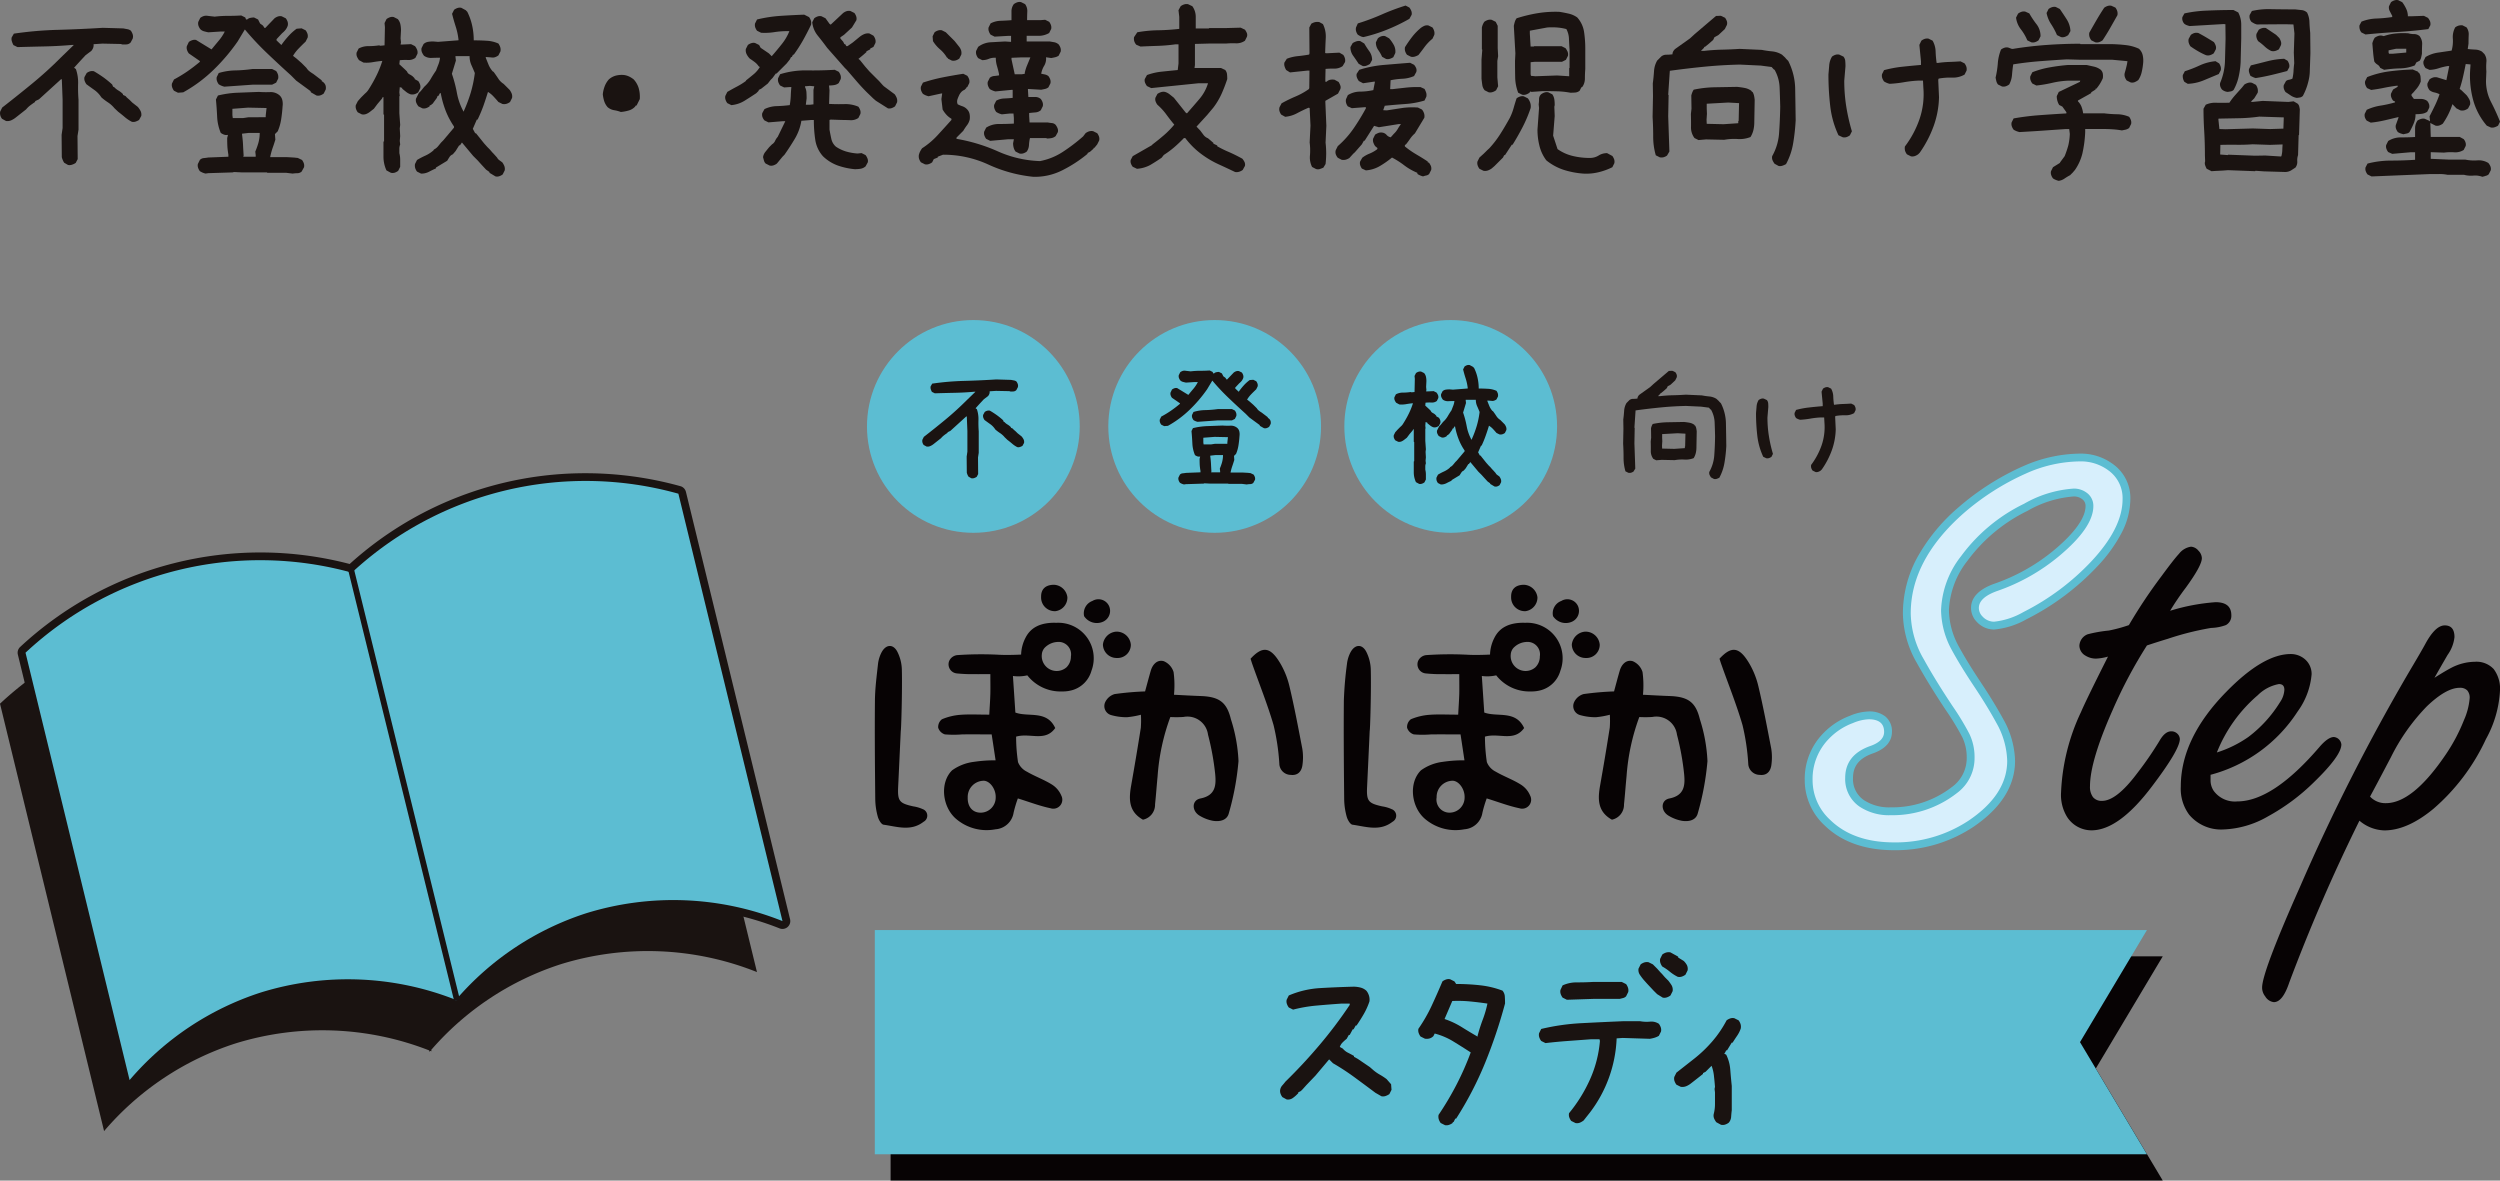<svg xmlns="http://www.w3.org/2000/svg" width="319.289" height="150.777" viewBox="0 0 319.289 150.777">
  <rect x="0" y="0" width="319.289" height="150.777" fill="#808080" stroke="none"/>
  <g id="グループ_2471" data-name="グループ 2471" transform="translate(-533.552 -307.351)">
    <path id="パス_5246" data-name="パス 5246" d="M765.881,416.4H603.408V387.767H765.881l-8.55,14.318Z" transform="translate(43.888 41.726)" fill="#070304"/>
    <path id="パス_5247" data-name="パス 5247" d="M764.642,414.339H602.169V385.7H764.642l-8.55,14.318Z" transform="translate(43.109 40.431)" fill="#5cbdd2"/>
    <circle id="楕円形_223" data-name="楕円形 223" cx="13.585" cy="13.585" r="13.585" transform="translate(644.279 348.228)" fill="#5cbdd2"/>
    <g id="グループ_2399" data-name="グループ 2399" transform="translate(645.278 366.278)">
      <path id="パス_5248" data-name="パス 5248" d="M624.847,371.473a10.726,10.726,0,0,1-1.793.318,7.2,7.2,0,0,1-1.982-.264,1.193,1.193,0,0,1-.8-1.64,1.932,1.932,0,0,1,1.213-1.052,37.426,37.426,0,0,1,3.888-.339l0,0c.261-.943.484-1.811.736-2.667.243-.819.853-1.425,1.651-1.194a2.2,2.2,0,0,1,1.254,1.387,12.8,12.8,0,0,1,.052,2.9l0,0c1.143.057,2.25.122,3.359.161,2.39.078,3.377.76,3.911,2.972a20.194,20.194,0,0,1,.969,5.342,34.562,34.562,0,0,1-1.229,6.637c-.226.941-1.169,1.117-2.014.99a5.063,5.063,0,0,1-1.69-.637c-1.057-.594-1.07-1.995.072-2.219,1.934-.378,2.013-1.7,1.889-3.06a33.505,33.505,0,0,0-.922-5.092,2.65,2.65,0,0,0-3.139-2.258,14.016,14.016,0,0,1-1.666.01l-.008,0a27.165,27.165,0,0,0-1.623,7.531c-.117,1.206-.2,2.411-.327,3.618a1.95,1.95,0,0,1-1.539,1.96h-.008c-1.84-1.026-1.811-2.631-1.506-4.36q.652-3.681,1.236-7.381a12.752,12.752,0,0,0,.01-1.662" transform="translate(-590.855 -339.118)" fill="#070304"/>
      <path id="パス_5249" data-name="パス 5249" d="M631.642,364.862c1.555-1.689,2.568-1.531,3.854.687a10.536,10.536,0,0,1,1.11,2.822c.632,2.636,1.13,5.307,1.643,7.969a6.829,6.829,0,0,1,.029,2.029c-.091.845-.565,1.439-1.508,1.325a1.468,1.468,0,0,1-1.454-1.435,28.266,28.266,0,0,0-.734-4.916c-.757-2.6-1.773-5.124-2.678-7.68-.1-.274-.182-.557-.262-.8" transform="translate(-583.652 -339.657)" fill="#070304"/>
      <path id="パス_5250" data-name="パス 5250" d="M617.04,361.993a1.754,1.754,0,0,0,1.531-1.773,1.81,1.81,0,0,0-1.732-1.6c-1.071.013-1.649.57-1.625,1.553a1.747,1.747,0,0,0,1.827,1.819" transform="translate(-593.974 -342.863)" fill="#070304"/>
      <path id="パス_5251" data-name="パス 5251" d="M608.342,384.281a4.554,4.554,0,0,0-1.257-.376c-1.807-.4-2.021-.682-1.93-2.56.116-2.366.221-4.733.332-7.1h0c.052,0,.205-5.193.137-7.783a5.368,5.368,0,0,0-.581-2.319c-.547-1.023-1.467-.94-2.021.111a4.33,4.33,0,0,0-.446,1.48c-.168,1.547-.376,3.1-.389,4.644-.042,4.225,0,8.451.041,12.678a8.715,8.715,0,0,0,.329,2.183c.108.386.441.967.734,1.008,1.713.239,3.488.884,5.1-.371a.887.887,0,0,0-.049-1.6" transform="translate(-602.169 -339.845)" fill="#070304"/>
      <path id="パス_5252" data-name="パス 5252" d="M622.139,361.6c-1.936-.026-3.193.6-3.862,1.957a4.928,4.928,0,0,0-.541,2.109c-.8.039-1.978.073-2.871.02a44.334,44.334,0,0,0-5.263.046,1.273,1.273,0,0,0-1.065.778,1.167,1.167,0,0,0,1,1.563,18.482,18.482,0,0,0,2.21.091c.632.01,1.26,0,2.052,0l.008.01c0,1.036.018,1.768,0,2.5-.021.783-.078,1.571-.138,2.656l-.008.008c-1.382,0-2.555-.068-3.716.023a7.521,7.521,0,0,0-2.323.567,1.24,1.24,0,0,0-.475,1.086,1.3,1.3,0,0,0,.855.845,13.47,13.47,0,0,0,2.219,0c1.228-.01,2.455,0,3.748,0l.006.007c.186,1.2.326,2.135.5,3.3l0,.006a17.54,17.54,0,0,0-2.77.194,6.019,6.019,0,0,0-2.789,1.086c-1.606,1.6-1.246,4.712.532,6.213a6,6,0,0,0,5.018,1.314,2.51,2.51,0,0,0,2.306-2.1,14.972,14.972,0,0,1,.547-1.842l0,0c1.485.456,2.8.97,4.163,1.252a1.147,1.147,0,0,0,1.389-1.609,3.058,3.058,0,0,0-1.234-1.435c-1.01-.625-2.151-1.029-3.172-1.628a2.294,2.294,0,0,1-1.125-1.216,21.923,21.923,0,0,1-.243-3.255l0,0c1.772-.523,3.706.711,4.992-1.093l0-.011c-1.078-2.314-3.4-1.351-5.087-1.972l0,0c-.091-1.382-.177-2.693-.311-4.662l.008-.007a5.155,5.155,0,0,0,1.83-.083h0a5.393,5.393,0,0,0,4.448,2.058,4.472,4.472,0,0,0,1.4-.2,3.57,3.57,0,0,0,2.345-2.452,4.533,4.533,0,0,0-4.592-6.109m-9.6,24.242c-1.024-.02-1.651-.785-1.614-1.957a2.066,2.066,0,0,1,2.073-2.12c.791.044,1.534,1.089,1.5,2.12a1.929,1.929,0,0,1-1.964,1.957m11.009-18.567a1.908,1.908,0,0,1-3.154-1.64,1.414,1.414,0,0,1,.5-.983,2.445,2.445,0,0,1,1.614-.616c.05,0,.1,0,.147,0a1.592,1.592,0,0,1,1.456,1.851,1.916,1.916,0,0,1-.563,1.386" transform="translate(-599.049 -340.993)" fill="#070304"/>
      <path id="パス_5253" data-name="パス 5253" d="M621.763,362.3a1.841,1.841,0,0,0-1.7,1.648,1.748,1.748,0,0,0,1.785,1.716,1.692,1.692,0,0,0,1.781-1.695,1.821,1.821,0,0,0-1.863-1.669" transform="translate(-590.928 -340.556)" fill="#070304"/>
      <path id="パス_5254" data-name="パス 5254" d="M621.772,360.556a1.49,1.49,0,0,0-2.1-.593,1.684,1.684,0,0,0-1.058,1.946,1.946,1.946,0,0,0,2.428.7,1.515,1.515,0,0,0,.731-2.053" transform="translate(-591.881 -342.139)" fill="#070304"/>
      <path id="パス_5255" data-name="パス 5255" d="M661.626,371.473a10.739,10.739,0,0,1-1.791.318,7.189,7.189,0,0,1-1.982-.264,1.189,1.189,0,0,1-.8-1.64,1.914,1.914,0,0,1,1.21-1.052,37.5,37.5,0,0,1,3.89-.339l.007,0c.259-.943.48-1.811.733-2.667.244-.819.852-1.425,1.651-1.194a2.188,2.188,0,0,1,1.254,1.387,12.761,12.761,0,0,1,.055,2.9l0,0c1.14.057,2.245.122,3.356.161,2.392.078,3.38.76,3.913,2.972a20.333,20.333,0,0,1,.969,5.342,34.817,34.817,0,0,1-1.229,6.637c-.226.941-1.167,1.117-2.016.99a5.1,5.1,0,0,1-1.69-.637c-1.057-.594-1.066-1.995.073-2.219,1.931-.378,2.014-1.7,1.887-3.06a33.3,33.3,0,0,0-.92-5.092,2.65,2.65,0,0,0-3.139-2.258,14.012,14.012,0,0,1-1.666.01l-.006,0a27.227,27.227,0,0,0-1.625,7.531c-.119,1.206-.2,2.411-.329,3.618a1.948,1.948,0,0,1-1.537,1.96h-.007c-1.843-1.026-1.814-2.631-1.509-4.36q.655-3.681,1.234-7.381a12.393,12.393,0,0,0,.011-1.662" transform="translate(-567.747 -339.118)" fill="#070304"/>
      <path id="パス_5256" data-name="パス 5256" d="M668.423,364.862c1.557-1.69,2.568-1.531,3.856.69a10.526,10.526,0,0,1,1.11,2.823c.63,2.635,1.128,5.3,1.644,7.964a7,7,0,0,1,.025,2.029c-.091.845-.563,1.439-1.5,1.325a1.474,1.474,0,0,1-1.461-1.435,28.4,28.4,0,0,0-.731-4.916c-.755-2.6-1.775-5.124-2.677-7.68-.1-.274-.186-.557-.264-.8" transform="translate(-560.544 -339.657)" fill="#070304"/>
      <path id="パス_5257" data-name="パス 5257" d="M645.12,384.281a4.5,4.5,0,0,0-1.254-.376c-1.807-.4-2.024-.682-1.929-2.56q.171-3.549.331-7.1h0c.054,0,.208-5.193.138-7.783a5.368,5.368,0,0,0-.583-2.319c-.545-1.023-1.467-.94-2.021.111a4.253,4.253,0,0,0-.441,1.48,46.456,46.456,0,0,0-.394,4.644c-.039,4.225,0,8.451.042,12.678a8.719,8.719,0,0,0,.327,2.183c.109.386.441.967.736,1.008,1.713.239,3.489.884,5.1-.371a.886.886,0,0,0-.052-1.6" transform="translate(-579.061 -339.845)" fill="#070304"/>
      <path id="パス_5258" data-name="パス 5258" d="M658.922,361.6c-1.939-.026-3.2.6-3.864,1.957a4.958,4.958,0,0,0-.542,2.109c-.8.039-1.978.073-2.869.02a44.252,44.252,0,0,0-5.258.046,1.279,1.279,0,0,0-1.07.777,1.167,1.167,0,0,0,1,1.565,18.455,18.455,0,0,0,2.211.091c.627.01,1.255,0,2.048,0l.01.01c0,1.036.015,1.768,0,2.5-.023.783-.08,1.571-.138,2.656l-.01.008c-1.384,0-2.555-.068-3.717.023a7.522,7.522,0,0,0-2.323.567,1.244,1.244,0,0,0-.475,1.086,1.3,1.3,0,0,0,.855.845,13.469,13.469,0,0,0,2.219,0c1.228-.01,2.457,0,3.75,0l0,0c.187,1.207.326,2.138.5,3.305l0,.006a17.506,17.506,0,0,0-2.768.194,6.012,6.012,0,0,0-2.789,1.086c-1.607,1.6-1.246,4.712.532,6.213a6,6,0,0,0,5.018,1.314,2.505,2.505,0,0,0,2.3-2.1,15,15,0,0,1,.549-1.842l0,0c1.486.456,2.8.97,4.162,1.252a1.147,1.147,0,0,0,1.389-1.609,3.043,3.043,0,0,0-1.236-1.435c-1.006-.625-2.146-1.029-3.17-1.628a2.314,2.314,0,0,1-1.125-1.216,22.348,22.348,0,0,1-.244-3.255l0,0c1.776-.523,3.709.711,5-1.093l0-.011c-1.08-2.314-3.4-1.351-5.087-1.972l0,0c-.093-1.382-.179-2.693-.311-4.662l.008-.007a5.143,5.143,0,0,0,1.828-.083,5.4,5.4,0,0,0,4.45,2.058,4.467,4.467,0,0,0,1.4-.2,3.577,3.577,0,0,0,2.348-2.452,4.536,4.536,0,0,0-4.592-6.109m-9.6,24.242a1.669,1.669,0,0,1-1.615-1.957,2.065,2.065,0,0,1,2.073-2.12c.788.044,1.532,1.089,1.5,2.12a1.929,1.929,0,0,1-1.96,1.957m11.005-18.567a1.906,1.906,0,0,1-3.151-1.64,1.392,1.392,0,0,1,.5-.983,2.441,2.441,0,0,1,1.612-.616c.049,0,.1,0,.148,0a1.589,1.589,0,0,1,1.454,1.851,1.91,1.91,0,0,1-.563,1.386" transform="translate(-575.942 -340.993)" fill="#070304"/>
      <path id="パス_5259" data-name="パス 5259" d="M658.546,362.3a1.842,1.842,0,0,0-1.706,1.648,1.749,1.749,0,0,0,1.788,1.716,1.688,1.688,0,0,0,1.778-1.695,1.816,1.816,0,0,0-1.859-1.669" transform="translate(-567.821 -340.556)" fill="#070304"/>
      <path id="パス_5260" data-name="パス 5260" d="M653.91,361.993a1.762,1.762,0,0,0,1.532-1.773,1.818,1.818,0,0,0-1.739-1.6c-1.068.013-1.646.57-1.623,1.553a1.752,1.752,0,0,0,1.83,1.819" transform="translate(-570.812 -342.863)" fill="#070304"/>
      <path id="パス_5261" data-name="パス 5261" d="M658.551,360.556a1.489,1.489,0,0,0-2.1-.593,1.679,1.679,0,0,0-1.055,1.946,1.943,1.943,0,0,0,2.426.7,1.515,1.515,0,0,0,.729-2.053" transform="translate(-568.773 -342.139)" fill="#070304"/>
      <g id="グループ_2398" data-name="グループ 2398" transform="translate(119.766)">
        <g id="グループ_2397" data-name="グループ 2397">
          <path id="パス_5262" data-name="パス 5262" d="M686.142,398.6c-3.74,0-6.73-1.068-8.887-3.173a7.879,7.879,0,0,1-2.532-5.76,8.326,8.326,0,0,1,2.406-6.038,9.194,9.194,0,0,1,3.39-2.207,6.6,6.6,0,0,1,2.37-.542,3.264,3.264,0,0,1,2.112.627,2.432,2.432,0,0,1,.862,1.982c0,.876-.434,2.067-2.5,2.77-1.688.612-2.474,1.6-2.474,3.114a3.24,3.24,0,0,0,1.405,2.841,5.874,5.874,0,0,0,3.406.912,12.441,12.441,0,0,0,7.829-2.6,4.551,4.551,0,0,0,1.882-3.745,5.881,5.881,0,0,0-.555-2.593,32.464,32.464,0,0,0-2.053-3.393c-1.477-2.216-2.733-4.256-3.735-6.067a13.007,13.007,0,0,1-1.808-6.373,15.042,15.042,0,0,1,1.806-7.084,23.3,23.3,0,0,1,5.295-6.461l.006-.005a33.152,33.152,0,0,1,8.142-5.2l.008,0a18.237,18.237,0,0,1,7.31-1.655,6.89,6.89,0,0,1,4.254,1.332,5.32,5.32,0,0,1,2.23,4.492,9.517,9.517,0,0,1-1.093,4.25,18.963,18.963,0,0,1-3.124,4.329,32.236,32.236,0,0,1-8.979,6.717l-.005,0a10.288,10.288,0,0,1-4.213,1.348,3.024,3.024,0,0,1-2.224-1.006l-.009-.009a2.536,2.536,0,0,1-.7-1.738c0-1.369,1.036-2.424,3.081-3.136a24.315,24.315,0,0,0,7.514-4.247c2.637-2.2,4.029-4.144,4.029-5.631a1.05,1.05,0,0,0-.474-.915,1.709,1.709,0,0,0-1.048-.314,13.863,13.863,0,0,0-5.87,1.827,20.843,20.843,0,0,0-7.684,6.381,10.943,10.943,0,0,0-2.372,6.327,9.935,9.935,0,0,0,1.234,4.575c.73,1.342,1.685,2.9,2.838,4.632,1.132,1.7,2.107,3.3,2.9,4.755l.005.009a11.342,11.342,0,0,1,1.469,5.256c0,3.216-1.809,6.066-5.376,8.471l-.008.005A17.914,17.914,0,0,1,686.142,398.6Zm-3.253-15.719a4.693,4.693,0,0,0-1.644.406l-.017.006a7.214,7.214,0,0,0-2.668,1.734,6.31,6.31,0,0,0-1.837,4.64A5.87,5.87,0,0,0,678.655,394a8.549,8.549,0,0,0,3.159,1.936,13.044,13.044,0,0,0,4.329.665,15.949,15.949,0,0,0,8.949-2.61,11.934,11.934,0,0,0,3.417-3.284,6.333,6.333,0,0,0,1.074-3.525,9.386,9.386,0,0,0-1.235-4.317c-.761-1.4-1.7-2.948-2.8-4.6-1.189-1.785-2.176-3.4-2.935-4.794l-.008-.015a11.909,11.909,0,0,1-1.465-5.507,12.87,12.87,0,0,1,2.747-7.494,22.81,22.81,0,0,1,8.4-7,15.5,15.5,0,0,1,6.776-2.044,3.686,3.686,0,0,1,2.238.706l.006,0a3.049,3.049,0,0,1,1.278,2.518c0,2.16-1.552,4.5-4.746,7.166a26.3,26.3,0,0,1-8.129,4.6l-.006,0c-1.091.38-1.742.847-1.742,1.249a.524.524,0,0,0,.17.377,1.01,1.01,0,0,0,.767.376,8.393,8.393,0,0,0,3.316-1.135,30.236,30.236,0,0,0,8.42-6.3c2.44-2.621,3.679-5.049,3.679-7.214a3.371,3.371,0,0,0-1.424-2.888l-.008-.006a4.874,4.874,0,0,0-3.052-.931,16.256,16.256,0,0,0-6.5,1.485,31.152,31.152,0,0,0-7.645,4.884,21.317,21.317,0,0,0-4.846,5.892,13.064,13.064,0,0,0-1.574,6.149,11.042,11.042,0,0,0,1.554,5.4l0,.006c.976,1.764,2.2,3.757,3.648,5.925a33.8,33.8,0,0,1,2.183,3.617l0,.008a7.858,7.858,0,0,1,.759,3.473,6.521,6.521,0,0,1-2.645,5.316l-.006,0a14.4,14.4,0,0,1-9.06,3.026,7.81,7.81,0,0,1-4.556-1.275l-.013-.009a5.225,5.225,0,0,1-2.242-4.468c0-1.653.66-3.863,3.8-5l.019-.007c.524-.178,1.15-.475,1.15-.88,0-.33-.094-.406-.125-.432A1.373,1.373,0,0,0,682.889,382.879Z" transform="translate(-675.723 -348.943)" fill="#5cbdd2"/>
          <path id="パス_5263" data-name="パス 5263" d="M682.889,381.879q1.974,0,1.973,1.609,0,1.207-1.828,1.827-3.143,1.136-3.143,4.058a4.254,4.254,0,0,0,1.827,3.657,6.8,6.8,0,0,0,3.984,1.1,13.359,13.359,0,0,0,8.446-2.815,5.543,5.543,0,0,0,2.265-4.531,6.833,6.833,0,0,0-.658-3.035,33.19,33.19,0,0,0-2.12-3.509q-2.193-3.29-3.691-6a11.97,11.97,0,0,1-1.682-5.886q0-6.836,6.762-12.795a32.008,32.008,0,0,1,7.9-5.044,17.172,17.172,0,0,1,6.909-1.571,5.886,5.886,0,0,1,3.655,1.133,4.35,4.35,0,0,1,1.829,3.691q0,3.656-3.949,7.9a31.091,31.091,0,0,1-8.7,6.507,9.539,9.539,0,0,1-3.766,1.242,2.014,2.014,0,0,1-1.5-.694,1.527,1.527,0,0,1-.44-1.06q0-1.353,2.413-2.193a25.2,25.2,0,0,0,7.824-4.424q4.386-3.656,4.386-6.4a2.05,2.05,0,0,0-.878-1.718,2.692,2.692,0,0,0-1.645-.511,14.718,14.718,0,0,0-6.324,1.936,21.727,21.727,0,0,0-8.044,6.69,11.848,11.848,0,0,0-2.558,6.909A10.876,10.876,0,0,0,693.489,373q1.133,2.086,2.889,4.717,1.68,2.521,2.851,4.678a10.321,10.321,0,0,1,1.353,4.789q0,4.316-4.935,7.641a16.857,16.857,0,0,1-9.5,2.778q-5.229,0-8.189-2.889a6.88,6.88,0,0,1-2.231-5.044,7.325,7.325,0,0,1,2.12-5.337,8.168,8.168,0,0,1,3.035-1.973A5.714,5.714,0,0,1,682.889,381.879Z" transform="translate(-675.723 -348.943)" fill="#d7effc"/>
        </g>
        <path id="パス_5264" data-name="パス 5264" d="M706.182,368.246a59.571,59.571,0,0,0-4.386,8.262q-2.887,6.507-2.887,9.722a2.174,2.174,0,0,0,.383,1.391,1.4,1.4,0,0,0,1.153.475q1.827,0,4.422-3.437a44.008,44.008,0,0,0,2.924-4.24q.694-1.207,1.5-1.207a1.1,1.1,0,0,1,.8.329,1,1,0,0,1,.292.658q0,1.353-3.547,6.031-4.24,5.632-7.749,5.63a3.716,3.716,0,0,1-3.108-1.718,5.373,5.373,0,0,1-.767-3.107,26.5,26.5,0,0,1,2.56-10.31q.62-1.461,3.436-7.055a6.521,6.521,0,0,1-1.5.256,2.491,2.491,0,0,1-1.353-.365,1.494,1.494,0,0,1-.8-1.28,1.645,1.645,0,0,1,1.06-1.462,17.269,17.269,0,0,1,2.7-.475,19.145,19.145,0,0,0,2.56-.694,65.039,65.039,0,0,1,4.167-6.253q1.609-2.193,2.231-2.851a2.379,2.379,0,0,1,1.535-.913,1.341,1.341,0,0,1,.951.511,1.424,1.424,0,0,1,.438.951q0,.953-2.047,3.766a33.812,33.812,0,0,0-2.011,2.96,25.783,25.783,0,0,1,5.813-1.1q2.01,0,2.009,1.68a1.339,1.339,0,0,1-.694,1.244,5.908,5.908,0,0,1-1.9.365,36.766,36.766,0,0,0-5.52,1.389Q707.5,367.807,706.182,368.246Z" transform="translate(-663.476 -344.74)" fill="#070304"/>
        <path id="パス_5265" data-name="パス 5265" d="M708.408,379.478v.659a2.39,2.39,0,0,0,.4,1.389,3.351,3.351,0,0,0,3,1.352q4.567,0,10.564-7.018,1.06-1.206,1.791-1.207a1.061,1.061,0,0,1,.951.951q0,1.426-3.509,4.825a26.409,26.409,0,0,1-5.85,4.351,12.236,12.236,0,0,1-5.775,1.682,5.3,5.3,0,0,1-4.313-1.9,5.552,5.552,0,0,1-1.06-3.582q0-6.177,5.813-12.1,4.714-4.826,8.224-4.826a2.767,2.767,0,0,1,1.718.585,2.465,2.465,0,0,1,.951,2.011,9.428,9.428,0,0,1-1.791,4.753A19.05,19.05,0,0,1,708.408,379.478Zm.8-2.851a14.7,14.7,0,0,0,4.02-1.974,16.225,16.225,0,0,0,4.058-4.46,3.047,3.047,0,0,0,.549-1.573q0-.73-.693-.731a5.129,5.129,0,0,0-2.706,1.426A18.722,18.722,0,0,0,709.212,376.627Z" transform="translate(-657.577 -339.451)" fill="#070304"/>
        <path id="パス_5266" data-name="パス 5266" d="M732.995,368.5q1.5-.952,2.229-1.317a6.659,6.659,0,0,1,2.924-.731,3.012,3.012,0,0,1,2.413.933,4.188,4.188,0,0,1,.8,2.8,14.281,14.281,0,0,1-1.791,6.142,26.363,26.363,0,0,1-6.726,8.92q-3.326,2.743-6.251,2.742a5.1,5.1,0,0,1-3.18-1.242,223.815,223.815,0,0,0-8.957,20.653q-.84,2.523-1.973,2.524a1.476,1.476,0,0,1-1.1-.731,1.8,1.8,0,0,1-.4-1.133q0-1.976,4.826-12.832A256.728,256.728,0,0,1,729.959,367.4q1.39-2.34,1.864-3.217,1.28-2.374,2.486-2.376,1.243,0,1.242,1.5a4.783,4.783,0,0,1-.878,2.267Q733.615,367.4,732.995,368.5Zm-8.226,15.171a2.668,2.668,0,0,0,2.011.84q3.4,0,7.531-6.031a22.442,22.442,0,0,0,2.449-4.571,8.581,8.581,0,0,0,.731-2.814,1.394,1.394,0,0,0-.309-.987,1.278,1.278,0,0,0-.969-.331q-1.719,0-4.2,2.377a25.559,25.559,0,0,0-4.57,6.469Q725.427,382.462,724.769,383.668Z" transform="translate(-653.568 -340.861)" fill="#070304"/>
      </g>
    </g>
    <g id="グループ_2400" data-name="グループ 2400" transform="translate(697.038 428.962)">
      <path id="パス_5267" data-name="パス 5267" d="M634.8,404.549l-.547-.3a1.6,1.6,0,0,1-.246-.466.98.98,0,0,1-.028-.519,1.117,1.117,0,0,1,.274-.521c.145-.164.274-.319.384-.466q2.3-2.245,4.38-4.711a56.182,56.182,0,0,0,3.835-5.093v-.164h-1.1q-1.588.11-3.121.248a18.373,18.373,0,0,0-3.012.519l-.549-.274a1.661,1.661,0,0,1-.246-.466,1.014,1.014,0,0,1-.028-.519l.274-.549a11.918,11.918,0,0,1,4.027-.944q2.108-.122,4.243-.179a3.672,3.672,0,0,1,.878.111,1.744,1.744,0,0,1,.767.412,1.865,1.865,0,0,1,.327.629,1.682,1.682,0,0,1,.057.739,8.874,8.874,0,0,1-.713,1.589q-.44.764-.931,1.478h-.109l-.275.493h-.109l-.383.71h-.111l-.274.493a6.732,6.732,0,0,0-.519.466,1.454,1.454,0,0,0-.357.576l.384.218a2.05,2.05,0,0,0,.658.521q.381.191.767.41v.109l.492.274,1.534,1.042.438.383a5.272,5.272,0,0,0,.821.575,8.007,8.007,0,0,1,.878.575l.575.658.055.712-.275.547a2,2,0,0,1-.493.246.98.98,0,0,1-.519.029l-.767-.44q-1.314-.984-2.657-1.97a29.386,29.386,0,0,0-2.765-1.807l-.492-.493-1.754,2.081-1.15,1.2-.492.549-.22.218-.329.164v.111l-.164.163a3.922,3.922,0,0,1-.575.479A1.05,1.05,0,0,1,634.8,404.549Z" transform="translate(-633.957 -385.742)" fill="#1a1311"/>
      <path id="パス_5268" data-name="パス 5268" d="M648.211,408.2l-.547-.275a1.6,1.6,0,0,1-.246-.466,1.211,1.211,0,0,1-.028-.575,38.33,38.33,0,0,0,2.3-3.875,36.238,36.238,0,0,0,1.807-4.1q-1.094-.711-2.218-1.4a8.9,8.9,0,0,0-2.382-1.013l-.166.329a1.162,1.162,0,0,1-.493.3,1.316,1.316,0,0,1-.6.026l-.549-.274a1.641,1.641,0,0,1-.246-.466,1.014,1.014,0,0,1-.028-.519,19.963,19.963,0,0,0,1.7-2.959q.711-1.534,1.369-3.094a1.623,1.623,0,0,1,.466-.246,1,1,0,0,1,.521-.028l.547.274.218.329a27.774,27.774,0,0,1,3.042.164,11.575,11.575,0,0,1,2.874.685,1.273,1.273,0,0,1,.3.765c.018.293.028.585.028.876a64.028,64.028,0,0,1-2.547,7.586,44.079,44.079,0,0,1-3.7,7.12h-.109l-.22.438H649.2v.109a1.637,1.637,0,0,1-.464.246A1.01,1.01,0,0,1,648.211,408.2Zm4.163-11.312v-.109a20.888,20.888,0,0,1,.656-2.053,13.581,13.581,0,0,0,.6-2.055q-1.094-.164-2.218-.273a15.746,15.746,0,0,0-2.271-.055l-.987,2.3a10.345,10.345,0,0,1,2.164,1.013Q651.333,396.29,652.375,396.892Z" transform="translate(-627.148 -386.109)" fill="#1a1311"/>
      <path id="パス_5269" data-name="パス 5269" d="M658.932,409.26l-.547-.274a1.614,1.614,0,0,1-.248-.467,1,1,0,0,1-.026-.519,18.966,18.966,0,0,0,2.683-4.326,15.057,15.057,0,0,0,1.26-4.9l-.055-.218h-1.04q-1.48.11-2.957.218t-2.9.275l-.547-.275a1.6,1.6,0,0,1-.246-.464,1.023,1.023,0,0,1-.028-.521l.274-.547a28.543,28.543,0,0,1,5.149-.739q2.63-.137,5.258-.248H667.2a4.663,4.663,0,0,0,1.247.055,1.736,1.736,0,0,1,1.136.274,1.653,1.653,0,0,1,.246.467,1.014,1.014,0,0,1,.028.519l-.274.547a2.423,2.423,0,0,1-.549.246,4.718,4.718,0,0,1-.6.137l-3.478-.109-.767.055a16.667,16.667,0,0,1-3.395,9.447l-.822,1.04a2.315,2.315,0,0,1-.466.274A.992.992,0,0,1,658.932,409.26Zm-1.094-15.745-.549-.274a1.691,1.691,0,0,1-.246-.466,1,1,0,0,1-.028-.521l.273-.575a4.266,4.266,0,0,1,1.835-.384c.676,0,1.342-.016,2-.055h3.725l.549.275a1.626,1.626,0,0,1,.246.479,1.057,1.057,0,0,1,.026.534l-.272.547a.84.84,0,0,1-.384.22l-.438.109h-3.395Zm12.24-.274-.712-.44-.44-.436-.847-.905-.44-.493a7.825,7.825,0,0,1-.492-.656,1.094,1.094,0,0,1-.164-.767l.273-.549a1.668,1.668,0,0,1,.466-.246,1.112,1.112,0,0,1,.547-.028l.549.274.274.275.274.274.44.493.163.163.383.44.274.273.166.164a6.988,6.988,0,0,1,.41.575,1.152,1.152,0,0,1,.137.767l-.274.547a1.644,1.644,0,0,1-.466.246A1,1,0,0,1,670.077,393.241Zm1.916-2.657a5.291,5.291,0,0,1-1.013-.656,6.209,6.209,0,0,0-.959-.658,1.665,1.665,0,0,1-.246-.466,1.016,1.016,0,0,1-.028-.519l.273-.549a1.694,1.694,0,0,1,.466-.247,1.2,1.2,0,0,1,.576-.026l.985.547v.109l.712.44a2.193,2.193,0,0,1,.412.547,1.1,1.1,0,0,1,.081.656l-.273.549a1.666,1.666,0,0,1-.466.246A1.02,1.02,0,0,1,671.993,390.584Z" transform="translate(-621.205 -387.44)" fill="#1a1311"/>
      <path id="パス_5270" data-name="パス 5270" d="M670.852,406.235l-.6-.327a2.358,2.358,0,0,1-.274-.466.983.983,0,0,1-.054-.575,5.068,5.068,0,0,0,.163-1.329V402.1l-.054-.438.054-.274c-.036-.474-.083-.949-.137-1.425a5,5,0,0,0-.3-1.26l-.767.767-.327.166v.109l-1.042.821-.493.383a2.458,2.458,0,0,1-.6.357,1.314,1.314,0,0,1-.71.083l-.549-.274a1.693,1.693,0,0,1-.247-.466,1,1,0,0,1-.026-.521l.273-.549,2.3-1.806a16.592,16.592,0,0,0,2.354-2.273,14.187,14.187,0,0,0,1.752-2.6,1.653,1.653,0,0,1,.467-.246.98.98,0,0,1,.52-.028l.547.273a1.622,1.622,0,0,1,.246.466,1.2,1.2,0,0,1,.029.576,3.772,3.772,0,0,1-.466.93q-.3.44-.576.876h-.109l-.6.985h-.109l-.164.331h-.055v.109l.22.109a5.2,5.2,0,0,1,.521,1.916q.081,1.043.191,2.081v3.1c-.037.291-.063.575-.081.848a1.261,1.261,0,0,1-.3.739,1.55,1.55,0,0,1-.466.247A1,1,0,0,1,670.852,406.235Z" transform="translate(-614.542 -384.196)" fill="#1a1311"/>
    </g>
    <g id="グループ_2401" data-name="グループ 2401" transform="translate(651.34 355.81)">
      <path id="パス_5271" data-name="パス 5271" d="M612.153,355.133l-.352-.2a1.78,1.78,0,0,1-.13-.239,1.906,1.906,0,0,1-.091-.277l-.018-2.052.093-.629V349.11l-.075-1.866h-.073l-2.032,1.846-.352.168v.073c-.148.1-.3.2-.444.314a2.323,2.323,0,0,0-.388.37l-.961.759a1.949,1.949,0,0,1-.407.247.824.824,0,0,1-.48.065l-.368-.2a.946.946,0,0,1-.158-.313.8.8,0,0,1-.01-.352l.184-.37q1.407-1.089,2.773-2.218t2.623-2.384l1.2-1.164h-.148q-1.255.112-2.514.138t-2.529.065l-.371-.184a1.849,1.849,0,0,1-.148-.342.713.713,0,0,1-.016-.361l.2-.35a34.242,34.242,0,0,1,4.084-.35q2.069-.056,4.1-.186l1.884.057c.122.023.251.049.38.072a.7.7,0,0,1,.322.148,1.351,1.351,0,0,1,.166.332.685.685,0,0,1,0,.389l-.184.352a.546.546,0,0,1-.378.184,2.65,2.65,0,0,1-.454,0l-.036-.037-1.736-.036-.814.054a.739.739,0,0,1-.037.334.9.9,0,0,1-.166.277l-.537.407-.5.536-.555.609.168.129a3.881,3.881,0,0,1,.2,1.368,14.454,14.454,0,0,0,.036,1.461v2.734l-.093.593.018,2.123-.184.352a1.407,1.407,0,0,1-.342.166A.728.728,0,0,1,612.153,355.133Zm5.876-3.971a3.185,3.185,0,0,1-.648-.435q-.315-.269-.611-.489l-.35-.335a2.681,2.681,0,0,0-.581-.526,5.368,5.368,0,0,1-.62-.471,2.378,2.378,0,0,0-.637-.674c-.252-.177-.495-.355-.729-.526a1.064,1.064,0,0,1-.166-.314.672.672,0,0,1-.02-.352l.2-.37a.984.984,0,0,1,.314-.158.766.766,0,0,1,.35-.008q.445.259.86.554a9.1,9.1,0,0,1,.822.666l.093.221h.073a1.7,1.7,0,0,0,.407.332,2.1,2.1,0,0,1,.425.334v.073l.239.111.111.13.261.221.239.239.516.407a2.121,2.121,0,0,1,.26.388.768.768,0,0,1,.055.445l-.2.368a1.4,1.4,0,0,1-.316.148A.661.661,0,0,1,618.029,351.162Z" transform="translate(-605.892 -342.514)" fill="#1a1311"/>
    </g>
    <circle id="楕円形_224" data-name="楕円形 224" cx="13.585" cy="13.585" r="13.585" transform="translate(675.1 348.228)" fill="#5cbdd2"/>
    <g id="グループ_2402" data-name="グループ 2402" transform="translate(681.663 354.664)">
      <path id="パス_5272" data-name="パス 5272" d="M637.831,349.183l-.516-.295-.037-.111-1.311-.961-.48-.482q-1.109-1-2.219-2.06a27.034,27.034,0,0,1-2.032-2.17l-.664,1.109a17.6,17.6,0,0,1-2.216,2.6,13.168,13.168,0,0,1-2.791,2.071l-.48.036-.368-.184a1.05,1.05,0,0,1-.168-.314.692.692,0,0,1-.018-.352l.186-.37a12.538,12.538,0,0,0,1.22-.739q.589-.405,1.163-.887V346l-1.016-.7a1.045,1.045,0,0,1-.166-.314.668.668,0,0,1-.02-.35l.186-.389a1.1,1.1,0,0,1,.314-.166.656.656,0,0,1,.352-.018l1.423.868c.22-.27.441-.539.664-.8a4.338,4.338,0,0,0,.554-.842h-.405l-1.109.073c-.124-.023-.252-.055-.387-.091a.767.767,0,0,1-.352-.2,1.106,1.106,0,0,1-.168-.314.668.668,0,0,1-.016-.35l.184-.37a1.1,1.1,0,0,1,.313-.168.807.807,0,0,1,.389-.016l.627.073a9.593,9.593,0,0,1,1.22-.073c.42,0,.825-.013,1.219-.039l.371.186.073.186h.111a.54.54,0,0,1,.277-.148,1.537,1.537,0,0,1,.352-.037l.368.186.186.368.259.186.148.221h.075l.848-.887a1.143,1.143,0,0,1,.314-.166.668.668,0,0,1,.35-.018l.371.184a1.088,1.088,0,0,1,.164.316.65.65,0,0,1,.02.35,1.268,1.268,0,0,1-.2.388,1.894,1.894,0,0,1-.312.314l-.519.554v.112l.444.423a8.328,8.328,0,0,1,.646-.812,4.983,4.983,0,0,1,.757-.684l.462-.036.37.184a1.1,1.1,0,0,1,.166.314.651.651,0,0,1,.018.35l-.184.371c-.221.21-.435.418-.638.628a3.725,3.725,0,0,0-.526.684l.332.257.462.407.186.184.259.259a1.113,1.113,0,0,0,.277.314,3.437,3.437,0,0,0,.352.241l.775.589v.075l.109.073a.686.686,0,0,1,.241.316.818.818,0,0,1,.02.388L638.5,349a1.089,1.089,0,0,1-.314.168A.691.691,0,0,1,637.831,349.183Zm-2.2,7.187-.593-.073h-1.736l-.039-.037H630.94l-.738-.037-.039.037-2.289.073-.259.037a1.732,1.732,0,0,1-.277-.093,1.355,1.355,0,0,1-.241-.129,1.1,1.1,0,0,1-.166-.314.667.667,0,0,1-.02-.35l.186-.371a.543.543,0,0,1,.35-.164c.137-.013.279-.033.427-.057l1.848-.073v-.186a7.324,7.324,0,0,1-.094-.747c-.011-.2-.018-.466-.018-.785l.073-.3a.686.686,0,0,1-.35-.018,1.143,1.143,0,0,1-.314-.166,4.345,4.345,0,0,1-.332-1.5c-.026-.528-.062-1.052-.111-1.57l.184-.37a8.984,8.984,0,0,1,1.848-.259l1.921-.073a9.034,9.034,0,0,0,1.016.018,1.235,1.235,0,0,1,.905.314.876.876,0,0,1,.239.443,1.653,1.653,0,0,1,.02.555q-.037.591-.13,1.182a4.524,4.524,0,0,1-.313,1.109l-.259.257.036.519c-.1.319-.184.581-.257.785a6.364,6.364,0,0,0-.223.822h1.591l.627.036.334.037.388.184a1.086,1.086,0,0,1,.165.316.636.636,0,0,1,.019.35l-.221.405a.621.621,0,0,1-.4.148A2.634,2.634,0,0,0,635.634,356.37Zm-6.283-8a1.975,1.975,0,0,1-.277-.093,1.461,1.461,0,0,1-.239-.129,1.108,1.108,0,0,1-.168-.314.675.675,0,0,1-.016-.352l.184-.37a5.361,5.361,0,0,1,1.514-.239,14.011,14.011,0,0,0,1.589-.129h1.811l.37.184a1.135,1.135,0,0,1,.166.313.785.785,0,0,1,.018.389l-.184.37-.37.184h-1.773Zm3.807,2.807v-.148l.073-.7-1.7-.037-1.441.111v.591l.037.259h.961l.48-.075Zm-.923,3.641v-.148l-.037-.332a6.584,6.584,0,0,0,.241-.656,3.438,3.438,0,0,0,.165-1.062h-1l-.628.073v.075c.049.368.08.692.093.969s.029.6.055.97l-.037.111Z" transform="translate(-624.515 -341.81)" fill="#1a1311"/>
    </g>
    <circle id="楕円形_225" data-name="楕円形 225" cx="13.585" cy="13.585" r="13.585" transform="translate(705.245 348.228)" fill="#5cbdd2"/>
    <g id="グループ_2403" data-name="グループ 2403" transform="translate(711.549 353.948)">
      <path id="パス_5273" data-name="パス 5273" d="M646.117,356.573l-.406-.223a2.948,2.948,0,0,1-.278-1.273v-1.368l.055-.036v-2.441l-.055-.036v-1.591h-.073l-.075.148-.406.48-.332.445-.334.259a1.473,1.473,0,0,1-.368.221.755.755,0,0,1-.407.037l-.37-.186a1.147,1.147,0,0,1-.168-.314.667.667,0,0,1-.016-.35l.184-.37.3-.332.368-.371a1.383,1.383,0,0,0,.316-.35c.085-.135.164-.265.239-.389a11.979,11.979,0,0,0,.591-1.107,9.146,9.146,0,0,0,.445-1.146h-.075c-.27.026-.542.063-.812.112a3.271,3.271,0,0,1-.852.036l-.405-.221a1.417,1.417,0,0,1-.184-.314.672.672,0,0,1-.037-.388l.186-.37a1.866,1.866,0,0,1,.905-.221,6.481,6.481,0,0,0,.979-.073l.111.036.388-.036.037-1.684-.037-.368.186-.371a1.091,1.091,0,0,1,.313-.164.673.673,0,0,1,.352-.02l.37.184a1.094,1.094,0,0,1,.239.482,2.5,2.5,0,0,1,.055.554l-.036.739.036.37-.036.2h.148l.813-.037.37.186a1.693,1.693,0,0,1,.186.314.671.671,0,0,1,.036.388l-.184.37a1.018,1.018,0,0,1-.684.2,5.081,5.081,0,0,0-.759.018l-.036.37.518.48.184.184a.466.466,0,0,0,.222.259,1.972,1.972,0,0,1,.3.186l.184.184v.075l.332.184a1.108,1.108,0,0,1,.168.314.686.686,0,0,1,.018.35l-.186.371a1.114,1.114,0,0,1-.312.166.827.827,0,0,1-.389.018,1.358,1.358,0,0,1-.407-.221l-.368-.3v-.073l-.223-.075-.036.482.036.332-.036.037v1.552l.075,1.071-.039.332.039.7-.039.441.039.334a1.026,1.026,0,0,0-.075.4v.4a2.55,2.55,0,0,1,.075.611v.646l-.186.37a1.1,1.1,0,0,1-.314.166A.69.69,0,0,1,646.117,356.573Zm9.626.332-.555-.332V356.5l-.313-.221-.443-.48-.334-.37-.111-.111-.3-.295-1.034-1.239-.186.259H652.4l-.332.536-.259.3a.617.617,0,0,0-.295.239c-.073.112-.148.228-.221.352l-1.036.628v.073c-.221.1-.436.2-.646.314a1.525,1.525,0,0,1-.721.166l-.368-.186a1.1,1.1,0,0,1-.168-.313.819.819,0,0,1-.018-.388l.186-.371a7.262,7.262,0,0,1,.775-.406,2.96,2.96,0,0,0,.739-.48l.037-.075a1.112,1.112,0,0,0,.368-.285c.1-.119.2-.238.3-.361l.184-.184,1-1.182v-.111a6.917,6.917,0,0,1-.777-1.48,8.846,8.846,0,0,1-.443-1.588h-.075l-.148.259H650.4l-.075.184-.405.554h-.075v.075l-.184.073v.075a1.1,1.1,0,0,1-.314.164.636.636,0,0,1-.35.02l-.371-.184a1.65,1.65,0,0,1-.184-.314.678.678,0,0,1-.037-.389l.261-.516.184-.184.332-.407a2.936,2.936,0,0,0,.591-.721c.148-.259.308-.51.48-.757.073-.2.148-.388.221-.573a2.273,2.273,0,0,0,.148-.609c-.247,0-.5.007-.777.02a1.078,1.078,0,0,1-.7-.2,1.541,1.541,0,0,1-.184-.316.67.67,0,0,1-.037-.388l.186-.37a.8.8,0,0,1,.405-.2,3.147,3.147,0,0,1,.48-.036l.443.036,1.885-.147v-.073a6.4,6.4,0,0,0-.259-1.2q-.186-.571-.332-1.164l.186-.368a1.141,1.141,0,0,1,.313-.168.673.673,0,0,1,.352-.016l.407.22.148.148a5.455,5.455,0,0,1,.441,1.257,6.229,6.229,0,0,1,.148,1.368q.591,0,1.192.036a3.024,3.024,0,0,1,1.081.259,1.476,1.476,0,0,1,.166.332.849.849,0,0,1,.02.389l-.186.37a1.12,1.12,0,0,1-.314.166.691.691,0,0,1-.352.018l-.5-.036v.073c.085.221.171.436.257.646a2.212,2.212,0,0,0,.388.609l.075.037q.222.3.425.611a1.6,1.6,0,0,0,.5.5l.186.186.368.368a1.419,1.419,0,0,1,.184.332.74.74,0,0,1,.039.407l-.184.37a1.071,1.071,0,0,1-.316.166.78.78,0,0,1-.388.018l-.37-.184q-.22-.259-.443-.5a2.554,2.554,0,0,0-.518-.425q-.2.664-.425,1.293a13.192,13.192,0,0,1-.518,1.257h-.073l-.37.848.221.407h.075l.739.925.313.352.111.109.112.111.221.26.111.109.332.37a.623.623,0,0,0,.2.241c.086.062.177.129.277.2a1.425,1.425,0,0,1,.184.332.733.733,0,0,1,.037.405l-.186.371a1.092,1.092,0,0,1-.313.164A.658.658,0,0,1,655.743,356.905Zm-2.9-6.005v-.036a13.522,13.522,0,0,0,.629-1.682,10.825,10.825,0,0,0,.368-1.793c-.1-.246-.2-.493-.313-.739a1.955,1.955,0,0,1-.168-.812h-1.293v.075l.037.332-.37,1.22a12.069,12.069,0,0,1,.461,1.754,5.8,5.8,0,0,0,.611,1.719Z" transform="translate(-642.869 -341.37)" fill="#1a1311"/>
    </g>
    <g id="グループ_2404" data-name="グループ 2404" transform="translate(740.846 354.703)">
      <path id="パス_5274" data-name="パス 5274" d="M672.465,355.653l-.37-.2a1.756,1.756,0,0,1-.186-.314.667.667,0,0,1-.036-.389,5.037,5.037,0,0,0,.637-2.151c.057-.782.089-1.581.1-2.394q-.02-.887-.055-1.765a3.655,3.655,0,0,0-.462-1.635l-.073-.036-.2-.223-1-.129-1.921-.091q-1.644.037-3.243.194t-3.2.378l-.148,2.2.036.036-.036,1.959.111,3.234-.221.37a.948.948,0,0,1-.314.156.751.751,0,0,1-.352.01l-.368-.186a6.026,6.026,0,0,1-.241-1.726c0-.611-.018-1.21-.055-1.8l.037-1.921-.02-1.164q.073-.554.111-1.109a2.227,2.227,0,0,1,.3-1l.368-.371a.747.747,0,0,1,.48-.164,3.943,3.943,0,0,0,.555-.039.533.533,0,0,1,.075-.275.754.754,0,0,1,.184-.221l1.348-.961.445-.407,1.957-1.664.444-.016.388.184a1.073,1.073,0,0,1,.166.313.564.564,0,0,1,0,.352l-.184.37-.591.555-.371.2-.109.239-.371.332-.388.316h-.073v.072l-.295.3h.295c.542-.062,1.086-.1,1.635-.111s1.094-.037,1.636-.073l2.032.091a9.194,9.194,0,0,0,.961.138,2.1,2.1,0,0,1,.905.306l.277.257.111.13.184.184a5.866,5.866,0,0,1,.638,2.615q.027,1.431.046,2.836a17.909,17.909,0,0,1-.231,2.115,6.188,6.188,0,0,1-.655,1.929,1.76,1.76,0,0,1-.334.148A.667.667,0,0,1,672.465,355.653Zm-7.371-2.384-.371-.184a1.636,1.636,0,0,1-.322-1.036q.01-.591-.01-1.182l.055-.48-.018-1.22a2.38,2.38,0,0,1,.091-.287,1.5,1.5,0,0,1,.13-.249,10.223,10.223,0,0,1,1.957-.221l2.034-.037c.246.024.482.059.712.1a1.516,1.516,0,0,1,.638.287v.073h.073a1.131,1.131,0,0,1,.146.37,3.545,3.545,0,0,1,.057.37l-.037,2.068a3.008,3.008,0,0,1-.085.713,2.147,2.147,0,0,1-.267.637,2.729,2.729,0,0,1-1.182.186,5.228,5.228,0,0,0-1.237.072l-1.664-.036Zm3.657-1.552v-.184l.036-.039.039-1.625-1-.055-1.975.111v.444l.018.48-.037.554.02.37,1.552.037Z" transform="translate(-660.862 -341.834)" fill="#1a1311"/>
      <path id="パス_5275" data-name="パス 5275" d="M672.6,352.2l-.389-.184a8.641,8.641,0,0,1-.759-2.68,25.336,25.336,0,0,1-.165-2.9c.025-.3.049-.585.073-.868a1.839,1.839,0,0,1,.259-.8,1.155,1.155,0,0,1,.313-.164.676.676,0,0,1,.352-.02l.388.184a.753.753,0,0,1,.168.407c.011.148.018.309.018.48l-.111,1.332a14.953,14.953,0,0,0,.186,2.384,17.273,17.273,0,0,0,.516,2.271l-.184.37a1.089,1.089,0,0,1-.316.166A.645.645,0,0,1,672.6,352.2Zm6.28,1.755-.37-.184a1.13,1.13,0,0,1-.166-.316.839.839,0,0,1-.018-.405,9.171,9.171,0,0,0,1.348-2.53,7.156,7.156,0,0,0,.352-2.864l-.037-.664h-.48a10.329,10.329,0,0,0-1.293.148,11.031,11.031,0,0,1-1.293.147,1.74,1.74,0,0,1-.278-.093,1.622,1.622,0,0,1-.241-.129,1.138,1.138,0,0,1-.164-.314.658.658,0,0,1-.02-.352l.184-.37a10.714,10.714,0,0,1,1.664-.313q.85-.1,1.736-.168v-.332l-.147-1.516.184-.388a1.124,1.124,0,0,1,.314-.166.691.691,0,0,1,.352-.018l.37.184a2.136,2.136,0,0,1,.275,1,9.7,9.7,0,0,0,.094,1.053h.109a8.672,8.672,0,0,1,1.026-.093c.365-.013.718-.029,1.063-.055l.37.184a1.13,1.13,0,0,1,.166.316.7.7,0,0,1,.02.35l-.186.37a2.135,2.135,0,0,1-1.146.277,6.028,6.028,0,0,0-1.238.093l-.037.111.075,1.588a8.463,8.463,0,0,1-.5,2.68,10.481,10.481,0,0,1-1.273,2.439l-.148.148a1.1,1.1,0,0,1-.314.164A.642.642,0,0,1,678.883,353.959Z" transform="translate(-654.31 -341.027)" fill="#1a1311"/>
    </g>
    <g id="グループ_2405" data-name="グループ 2405" transform="translate(533.552 307.351)">
      <path id="パス_5276" data-name="パス 5276" d="M610.728,340.121l-.486-.282a1.88,1.88,0,0,1-.178-.333,1.969,1.969,0,0,1-.13-.384l-.025-2.847.127-.873v-3.64l-.1-2.59h-.1l-2.821,2.567-.486.232v.1c-.206.136-.412.28-.616.435a2.9,2.9,0,0,0-.537.514l-1.336,1.051a2.77,2.77,0,0,1-.562.344,1.193,1.193,0,0,1-.669.09l-.511-.283a1.255,1.255,0,0,1-.217-.435,1.048,1.048,0,0,1-.014-.489l.254-.511q1.949-1.516,3.849-3.076t3.641-3.31l1.666-1.613h-.209q-1.741.153-3.485.192t-3.51.088l-.514-.257a2.489,2.489,0,0,1-.2-.474.99.99,0,0,1-.028-.5l.282-.489a47.061,47.061,0,0,1,5.668-.486q2.868-.081,5.688-.257l2.618.076.525.1a.94.94,0,0,1,.449.2,1.945,1.945,0,0,1,.229.46.969.969,0,0,1,0,.539l-.257.486a.746.746,0,0,1-.522.257,3.929,3.929,0,0,1-.63,0l-.051-.051-2.409-.051-1.13.076a1.017,1.017,0,0,1-.051.46,1.3,1.3,0,0,1-.229.387l-.746.562-.692.746-.771.847.234.178a5.285,5.285,0,0,1,.28,1.9,19.37,19.37,0,0,0,.054,2.028v3.8l-.13.819.025,2.948-.254.486a1.781,1.781,0,0,1-.474.229A.978.978,0,0,1,610.728,340.121Zm8.154-5.513a4.622,4.622,0,0,1-.9-.6c-.291-.248-.573-.474-.844-.681l-.486-.46a3.648,3.648,0,0,0-.808-.732,7.328,7.328,0,0,1-.861-.652,3.328,3.328,0,0,0-.884-.935q-.525-.373-1.014-.731a1.57,1.57,0,0,1-.229-.435.9.9,0,0,1-.026-.489l.282-.514a1.339,1.339,0,0,1,.435-.218,1,1,0,0,1,.486-.011c.409.237.807.494,1.194.765a12.854,12.854,0,0,1,1.138.926l.13.308h.1a2.449,2.449,0,0,0,.562.46,2.792,2.792,0,0,1,.59.46v.1l.333.155.155.178.359.311.333.333.718.562a2.822,2.822,0,0,1,.359.539,1.051,1.051,0,0,1,.079.613l-.283.514a2.1,2.1,0,0,1-.435.206A.921.921,0,0,1,618.882,334.608Z" transform="translate(-602.041 -319.052)" fill="#1a1311"/>
      <path id="パス_5277" data-name="パス 5277" d="M628.29,332.277l-.717-.41-.051-.155-1.821-1.333-.664-.667q-1.538-1.385-3.079-2.858a36.268,36.268,0,0,1-2.818-3.013l-.924,1.539A24.64,24.64,0,0,1,615.14,329a18.268,18.268,0,0,1-3.872,2.872l-.667.051-.514-.257a1.533,1.533,0,0,1-.229-.435.912.912,0,0,1-.028-.486l.257-.514a17.666,17.666,0,0,0,1.694-1.025c.545-.376,1.082-.788,1.613-1.231v-.1l-1.409-.974a1.4,1.4,0,0,1-.229-.435.911.911,0,0,1-.028-.486l.257-.54a1.5,1.5,0,0,1,.435-.229.919.919,0,0,1,.489-.028l1.974,1.206q.462-.563.921-1.115a5.705,5.705,0,0,0,.771-1.167h-.562l-1.539.1c-.172-.031-.35-.076-.539-.127a1.066,1.066,0,0,1-.489-.282,1.59,1.59,0,0,1-.232-.438.956.956,0,0,1-.023-.483l.254-.514a1.55,1.55,0,0,1,.438-.232,1.115,1.115,0,0,1,.536-.025l.873.1a13.748,13.748,0,0,1,1.692-.1c.579,0,1.147-.017,1.692-.051l.514.254.1.257h.152a.79.79,0,0,1,.387-.2,2.238,2.238,0,0,1,.486-.054l.514.257.257.514.359.257.206.308h.1l1.178-1.229a1.454,1.454,0,0,1,.435-.234.92.92,0,0,1,.489-.023l.514.257a1.534,1.534,0,0,1,.232.435.968.968,0,0,1,.023.486,1.757,1.757,0,0,1-.28.537,2.536,2.536,0,0,1-.435.435l-.72.771v.155l.613.59a11.518,11.518,0,0,1,.9-1.13,6.768,6.768,0,0,1,1.051-.949l.638-.051.514.254a1.6,1.6,0,0,1,.232.438.92.92,0,0,1,.025.489l-.257.511c-.305.291-.6.582-.881.873a4.913,4.913,0,0,0-.731.949l.46.359.638.562.257.257.359.361a1.625,1.625,0,0,0,.387.435,4.865,4.865,0,0,0,.486.331l1.079.822v.1l.153.1a.959.959,0,0,1,.333.438,1.117,1.117,0,0,1,.025.536l-.257.514a1.51,1.51,0,0,1-.435.232A.95.95,0,0,1,628.29,332.277Zm-3.05,9.972-.819-.1h-2.409l-.054-.054H618.73l-1.028-.048-.048.048-3.18.1-.359.051a2.588,2.588,0,0,1-.387-.127,2.854,2.854,0,0,1-.333-.178,1.511,1.511,0,0,1-.229-.438.89.89,0,0,1-.025-.489l.254-.511a.794.794,0,0,1,.489-.232c.186-.017.384-.042.59-.076l2.562-.1v-.257c-.065-.407-.11-.754-.127-1.036s-.025-.644-.025-1.09l.1-.41a.881.881,0,0,1-.486-.025,1.553,1.553,0,0,1-.438-.232,6.048,6.048,0,0,1-.46-2.076c-.037-.734-.085-1.463-.155-2.18l.257-.511a12.443,12.443,0,0,1,2.567-.359c.887-.034,1.774-.071,2.663-.1a12.874,12.874,0,0,0,1.412.023,1.725,1.725,0,0,1,1.254.438,1.19,1.19,0,0,1,.333.613,2.181,2.181,0,0,1,.026.771q-.051.822-.178,1.641a6.33,6.33,0,0,1-.438,1.539l-.359.359.054.717c-.139.446-.257.808-.361,1.087a9.319,9.319,0,0,0-.305,1.144h2.2l.872.051.463.051.537.257a1.623,1.623,0,0,1,.232.435.949.949,0,0,1,.025.489l-.311.562a.851.851,0,0,1-.551.206A3.708,3.708,0,0,0,625.24,342.25Zm-8.716-11.1a2.2,2.2,0,0,1-.384-.127,2.234,2.234,0,0,1-.336-.178,1.569,1.569,0,0,1-.229-.435.949.949,0,0,1-.025-.489l.254-.514a7.714,7.714,0,0,1,2.1-.333,18.18,18.18,0,0,0,2.206-.181h2.511l.514.257a1.514,1.514,0,0,1,.229.438,1.078,1.078,0,0,1,.028.537l-.257.514-.514.254h-2.46Zm5.279,3.9v-.2l.107-.974-2.361-.051-2,.153v.819l.051.359h1.333l.666-.1Zm-1.279,5.05v-.2l-.051-.46a9.214,9.214,0,0,0,.333-.909,4.685,4.685,0,0,0,.232-1.477h-1.384l-.873.1v.1c.068.514.11.96.127,1.347s.042.833.076,1.347l-.051.15Z" transform="translate(-587.868 -320.079)" fill="#1a1311"/>
      <path id="パス_5278" data-name="パス 5278" d="M622.63,342.79l-.568-.308a4.2,4.2,0,0,1-.381-1.771v-1.895l.076-.051v-3.383l-.076-.054v-2.2h-.1l-.1.2-.565.666-.46.616-.46.359a1.986,1.986,0,0,1-.514.308,1.017,1.017,0,0,1-.565.051l-.511-.257a1.344,1.344,0,0,1-.229-.435.917.917,0,0,1-.028-.489l.257-.508.41-.466.514-.511a2.045,2.045,0,0,0,.435-.486c.119-.186.232-.367.333-.537a17.337,17.337,0,0,0,.819-1.539,12.88,12.88,0,0,0,.616-1.593h-.1c-.376.037-.754.088-1.13.155a4.507,4.507,0,0,1-1.178.051l-.565-.308a2.407,2.407,0,0,1-.257-.435.941.941,0,0,1-.051-.539l.257-.511a2.574,2.574,0,0,1,1.257-.308,8.671,8.671,0,0,0,1.358-.1l.153.054.542-.054.048-2.33-.048-.514.251-.511a1.567,1.567,0,0,1,.44-.232.879.879,0,0,1,.486-.025l.511.257a1.51,1.51,0,0,1,.333.664,3.7,3.7,0,0,1,.079.768l-.054,1.028.054.511-.054.282h.206l1.13-.051.508.257a1.849,1.849,0,0,1,.257.438.9.9,0,0,1,.054.537l-.257.514a1.429,1.429,0,0,1-.949.28,7.213,7.213,0,0,0-1.051.026l-.054.514.72.667.257.257a.664.664,0,0,0,.308.359,2.619,2.619,0,0,1,.41.257l.257.254v.1l.46.254a1.642,1.642,0,0,1,.232.438.941.941,0,0,1,.025.486l-.257.514a1.464,1.464,0,0,1-.435.229,1.092,1.092,0,0,1-.539.028,1.871,1.871,0,0,1-.565-.308c-.169-.138-.342-.274-.511-.412v-.1l-.308-.1-.054.667.054.46-.054.051v2.152l.107,1.488-.054.463.054.974-.054.613.054.463a1.421,1.421,0,0,0-.107.551v.551a3.39,3.39,0,0,1,.107.847v.9l-.257.514a1.678,1.678,0,0,1-.438.232A.97.97,0,0,1,622.63,342.79Zm13.356.46-.768-.46v-.1l-.438-.311-.613-.664-.463-.514-.153-.152-.412-.412-1.435-1.717-.254.362h-.1l-.463.74-.356.412a.855.855,0,0,0-.412.333c-.1.153-.2.313-.3.486l-1.438.87v.107c-.308.133-.607.28-.9.435a2.112,2.112,0,0,1-1,.229l-.514-.257a1.533,1.533,0,0,1-.229-.435,1.157,1.157,0,0,1-.028-.539l.257-.511a9.953,9.953,0,0,1,1.079-.562,4.112,4.112,0,0,0,1.025-.669l.051-.1a1.571,1.571,0,0,0,.514-.4c.136-.161.271-.33.41-.5l.257-.257,1.384-1.638v-.155a9.971,9.971,0,0,1-1.079-2.05,12.494,12.494,0,0,1-.613-2.206h-.1l-.2.359h-.1l-.1.257-.562.768h-.1v.1l-.257.1v.1a1.679,1.679,0,0,1-.438.232.939.939,0,0,1-.486.025l-.514-.257a2.394,2.394,0,0,1-.257-.435.919.919,0,0,1-.048-.539l.359-.717.254-.257.46-.565a3.894,3.894,0,0,0,.819-1c.209-.359.429-.709.669-1.051.1-.274.206-.542.308-.8a3.084,3.084,0,0,0,.2-.842c-.342,0-.7.009-1.073.023a1.481,1.481,0,0,1-.977-.28,2.279,2.279,0,0,1-.257-.438.956.956,0,0,1-.051-.536l.257-.514a1.141,1.141,0,0,1,.565-.282,4.1,4.1,0,0,1,.667-.051l.616.051,2.613-.2v-.1a8.55,8.55,0,0,0-.359-1.663c-.169-.531-.325-1.07-.46-1.618l.257-.511a1.543,1.543,0,0,1,.435-.232.94.94,0,0,1,.486-.025l.568.308.2.206a7.425,7.425,0,0,1,.616,1.743,8.788,8.788,0,0,1,.206,1.9c.545,0,1.1.014,1.652.051a4.119,4.119,0,0,1,1.5.359,1.955,1.955,0,0,1,.232.46,1.127,1.127,0,0,1,.025.54l-.257.511a1.58,1.58,0,0,1-.435.232.922.922,0,0,1-.489.025l-.692-.051v.1c.121.305.24.6.361.9a2.977,2.977,0,0,0,.537.847l.1.048c.206.277.4.559.59.847a2.214,2.214,0,0,0,.692.692l.257.257.514.514a2.129,2.129,0,0,1,.257.46,1.044,1.044,0,0,1,.048.565l-.257.514a1.459,1.459,0,0,1-.435.229,1.121,1.121,0,0,1-.537.025l-.514-.254c-.2-.24-.409-.471-.615-.692a3.268,3.268,0,0,0-.717-.59c-.189.613-.384,1.212-.59,1.793A18.819,18.819,0,0,1,633.7,336h-.1l-.508,1.175.305.568h.1l1.028,1.282.435.486.155.153.153.155.308.359.153.155.46.511a.911.911,0,0,0,.285.333l.384.282a2.132,2.132,0,0,1,.257.46,1.046,1.046,0,0,1,.051.565l-.257.511a1.507,1.507,0,0,1-.435.232A.892.892,0,0,1,635.985,343.251Zm-4.025-8.331v-.051a18.886,18.886,0,0,0,.873-2.333,15.619,15.619,0,0,0,.514-2.488q-.208-.513-.441-1.025a2.786,2.786,0,0,1-.229-1.13h-1.8v.1l.054.463-.514,1.689a16.775,16.775,0,0,1,.641,2.435,7.92,7.92,0,0,0,.847,2.386Z" transform="translate(-572.706 -320.721)" fill="#1a1311"/>
      <path id="パス_5279" data-name="パス 5279" d="M631.606,329.473a4.254,4.254,0,0,0-.873-.232,1.684,1.684,0,0,1-.819-.387,2.173,2.173,0,0,1-.435-.765,4.483,4.483,0,0,1-.178-.873,3.89,3.89,0,0,1,.231-1,2.814,2.814,0,0,1,.537-.9,2.186,2.186,0,0,1,.9-.489,3.074,3.074,0,0,1,1.053-.076,2.189,2.189,0,0,1,.667.206,3.04,3.04,0,0,1,.562.359,2.888,2.888,0,0,1,.644,1.152,4.01,4.01,0,0,1,.127,1.361l-.409.819h-.1l-.1.153a1.818,1.818,0,0,1-.819.486A5.647,5.647,0,0,1,631.606,329.473Z" transform="translate(-552.313 -315.17)" fill="#1a1311"/>
      <path id="パス_5280" data-name="パス 5280" d="M635.624,333.883l-.514-.254a1.532,1.532,0,0,1-.229-.435.947.947,0,0,1-.026-.489l.254-.511c.412-.24.816-.463,1.206-.669a8.753,8.753,0,0,0,1.155-.717l.051-.1c.308-.24.624-.5.949-.768a3.651,3.651,0,0,0,.794-.924l-.155-.1a2.179,2.179,0,0,0-.508-.537c-.206-.155-.412-.3-.619-.435a2.177,2.177,0,0,1-.407-.565,1.1,1.1,0,0,1-.1-.666l.257-.511a1.453,1.453,0,0,1,.438-.232.926.926,0,0,1,.483-.025l.514.257.2.359,1.053.715.359.359q.669-.767,1.279-1.536a6.474,6.474,0,0,0,.977-1.666h-.308a10.216,10.216,0,0,0-1.616.127,7.7,7.7,0,0,1-1.692.079l-.514-.257a1.664,1.664,0,0,1-.232-.435,1.019,1.019,0,0,1-.025-.489l.257-.514a17.8,17.8,0,0,1,2.974-.46c1.008-.068,2.028-.119,3.053-.155l.616.311a1.5,1.5,0,0,1,.229.435,1.162,1.162,0,0,1,.028.54q-.466.974-1,1.935a19.1,19.1,0,0,1-1.206,1.884h-.1l-.153.308h-.1l-.153.308-.409.514-1.282,1.282h-.1l-.412.562-.254.257-.359.463-.847.664-.311.155v.1l-.305.308c-.514.342-1.017.666-1.514.974A3.882,3.882,0,0,1,635.624,333.883Zm15.768,8.182a9.073,9.073,0,0,1-2.155-.463,5.322,5.322,0,0,1-1.9-1.178,4.035,4.035,0,0,1-1-2.141,16.932,16.932,0,0,1-.178-2.5H645.8l-1.234.1a6.44,6.44,0,0,1-.819,2.268c-.41.692-.856,1.381-1.333,2.062l-.254.257-.72.873a1.451,1.451,0,0,1-.438.232.937.937,0,0,1-.486.025l-.511-.257a.821.821,0,0,1-.217-.384c-.045-.155-.085-.3-.116-.435a1.378,1.378,0,0,1,.294-.669c.164-.2.328-.407.5-.613l.359-.359a.975.975,0,0,0,.387-.438,1.978,1.978,0,0,1,.333-.511l.972-2h-.308l-1.844.152-.514-.254a1.34,1.34,0,0,1-.257-.438.918.918,0,0,1-.023-.489l.28-.511a3.739,3.739,0,0,1,1.565-.384c.565-.017,1.118-.059,1.666-.13a8.487,8.487,0,0,0,.13-1.152q.021-.589.076-1.152h-.206l-.717.048-.514-.251a1.677,1.677,0,0,1-.232-.438,1.01,1.01,0,0,1-.025-.489l.257-.511a10.846,10.846,0,0,1,3.409-.489c1.181.02,2.37-.008,3.564-.076l.514.254a1.6,1.6,0,0,1,.231.438.92.92,0,0,1,.023.489l-.254.511a1.2,1.2,0,0,1-.565.257,4.064,4.064,0,0,1-.667.054v.1l.054.511-.054,1.743q.974.051,1.949.025a4.129,4.129,0,0,1,1.793.333,1.492,1.492,0,0,1,.232.438.883.883,0,0,1,.025.486l-.257.511a1.631,1.631,0,0,1-1.022.285c-.378-.017-.754-.028-1.13-.028l-1.384-.048-.152.048v1.234c.065.373.141.763.229,1.164a1.834,1.834,0,0,0,.59,1.014,4.84,4.84,0,0,0,1.3.616,6.978,6.978,0,0,0,1.463.257l.514-.054.511.257a1.9,1.9,0,0,1,.243.435.822.822,0,0,1,.039.489l-.282.514a1.309,1.309,0,0,1-.638.305A4.619,4.619,0,0,1,651.391,342.064Zm-5.281-8.283v-1.844l.1-.46-.562-.054-.616.054v.1a1.759,1.759,0,0,1,.181.667c.014.237.022.494.022.768l-.1.822h.514Zm9.512.514-1.539-.974-.359-.308-.153-.152-.641-.616c-.443-.443-.881-.915-1.308-1.412s-.847-.983-1.257-1.46l-.257-.254-2.256-2.564q-.563-.771-1.178-1.528a3.235,3.235,0,0,1-.72-1.731l.257-.508a1.487,1.487,0,0,1,.435-.234.921.921,0,0,1,.489-.023l.514.257.514.715.152.1,1.59-1.488a1.572,1.572,0,0,1,.435-.232,1.012,1.012,0,0,1,.488-.025l.511.257a1.582,1.582,0,0,1,.231.435.915.915,0,0,1,.023.486l-.562.926-1.025.946-.46.311v.152l.359.41.152.308h.1l.153.257h.153l.666-.463.873-.717a2.531,2.531,0,0,1,.565-.345,1.244,1.244,0,0,1,.692-.09l.511.282a1.44,1.44,0,0,1,.231.435.948.948,0,0,1,.025.489l-.257.511-.41.206v.1l-.489.257v.1l-.409.362-.616.511.1.051.153.155.616.768.54.616.974.974.257.254.46.514.155.155,1.384,1.025a2.067,2.067,0,0,1,.257.46,1.039,1.039,0,0,1,.048.562l-.257.514a1.571,1.571,0,0,1-.435.232A.938.938,0,0,1,655.622,334.295Z" transform="translate(-542.219 -320.456)" fill="#1a1311"/>
      <path id="パス_5281" data-name="パス 5281" d="M658.2,343.765a18.041,18.041,0,0,1-5.719-1.562,13.731,13.731,0,0,0-5.8-1.26l-.667.257v.1l-.511.206-.206.409a1.463,1.463,0,0,1-.435.229.912.912,0,0,1-.486.028l-.514-.257a1.569,1.569,0,0,1-.232-.435,1.138,1.138,0,0,1-.025-.542,2.264,2.264,0,0,1,.152-.407,3.008,3.008,0,0,1,.257-.412,10.107,10.107,0,0,0,1.974-1.664c.6-.652,1.189-1.3,1.771-1.952v-.153a2.616,2.616,0,0,1-.641-.511,3.728,3.728,0,0,1-.486-.669l-.155-1.33.1-.72h-.1l-1.641.359a2.607,2.607,0,0,1-.387-.127,2.058,2.058,0,0,1-.33-.181,1.5,1.5,0,0,1-.232-.435.949.949,0,0,1-.025-.489l.257-.511a20.97,20.97,0,0,1,2.513-.666q1.279-.254,2.638-.463l.514.257a1.708,1.708,0,0,1,.232.435.952.952,0,0,1,.025.489l-.257.514h-.1v.1l-.257.257a1.085,1.085,0,0,0-.435.308,1.61,1.61,0,0,0-.285.46,3.856,3.856,0,0,0-.178.438.94.94,0,0,0-.025.486l.051.153a4.765,4.765,0,0,0,.616.257,1.445,1.445,0,0,1,.562.359,1.2,1.2,0,0,1,.336.59,2.093,2.093,0,0,1,.022.746,1.919,1.919,0,0,1-.358.74,6.771,6.771,0,0,0-.46.692l-.87.873v.155a21.976,21.976,0,0,1,5.281,1.6,14.337,14.337,0,0,0,5.383,1.243,8.084,8.084,0,0,0,2.934-1.189,23.226,23.226,0,0,0,2.576-1.963l.311-.409a1.5,1.5,0,0,1,.435-.232,1.119,1.119,0,0,1,.537-.026l.514.257a1.612,1.612,0,0,1,.232.435.939.939,0,0,1,.025.486l-.257.514-.359.435h-.1v.1l-.463.407-.308.155v.1a17.013,17.013,0,0,1-3.217,2.1A7.745,7.745,0,0,1,658.2,343.765Zm-10.385-14.841-.514-.257v-.1h-.1a4.18,4.18,0,0,0-.9-1.079,4.428,4.428,0,0,1-.9-1.051l-.048-.616.254-.514a1.506,1.506,0,0,1,.438-.229.969.969,0,0,1,.486-.028l.511.257,1.13,1.13.59.743a1.591,1.591,0,0,1,.232.438,1.194,1.194,0,0,1,.025.537l-.257.514a1.617,1.617,0,0,1-.449.232A1.072,1.072,0,0,1,647.816,328.924Zm8.639,11.87-.511-.257a1.487,1.487,0,0,1-.232-.474,2.122,2.122,0,0,1-.079-.576l.1-.514h-.765c-.378.034-.754.071-1.127.1s-.754.071-1.13.1l-.514-.254a1.521,1.521,0,0,1-.232-.438.915.915,0,0,1-.022-.489l.254-.508a2.993,2.993,0,0,1,1.666-.463q.949,0,1.87-.051v-.72l-.048-.562h-.514l-.974.1a2.666,2.666,0,0,1-.384-.127,2.514,2.514,0,0,1-.333-.178,1.449,1.449,0,0,1-.229-.438.909.909,0,0,1-.028-.486l.257-.514a2.236,2.236,0,0,1,1-.282c.358-.014.726-.042,1.1-.076v-1.025h-.155l-2.053.2a2.3,2.3,0,0,1-.381-.127,1.973,1.973,0,0,1-.334-.178,1.489,1.489,0,0,1-.231-.438.95.95,0,0,1-.026-.489l.257-.511a1.025,1.025,0,0,1,.562-.229c.206-.017.409-.045.619-.079v-.152c-.07-.342-.155-.683-.257-1.028a3.658,3.658,0,0,1-.155-1.073h-.1a2.041,2.041,0,0,0-.822.153,2.086,2.086,0,0,1-.819.153l-.514-.257a1.584,1.584,0,0,1-.232-.435.97.97,0,0,1-.025-.486l.257-.514a2.907,2.907,0,0,1,1.613-.59c.6-.031,1.206-.068,1.822-.1l.768.051v-.768h-.356l-1.745.1-.511-.254a1.474,1.474,0,0,1-.229-.438.91.91,0,0,1-.028-.486l.257-.514a2.9,2.9,0,0,1,1.282-.333c.477-.017.94-.042,1.384-.079v-1.1a1.542,1.542,0,0,1,.3-.949,1.594,1.594,0,0,1,.438-.232.947.947,0,0,1,.488-.025l.511.257a1.47,1.47,0,0,1,.282.974c-.017.373-.025.734-.025,1.073h1.692l.615-.048.511.257a1.378,1.378,0,0,1,.231.435.883.883,0,0,1,.025.486l-.257.511a2.634,2.634,0,0,1-1.356.361h-1.516v.717H660.3c.2.034.4.071.59.1a1.243,1.243,0,0,1,.562.282,1.577,1.577,0,0,1,.232.435.95.95,0,0,1,.025.489l-.257.514a1.372,1.372,0,0,1-.46.2c-.155.037-.319.068-.489.1l-.664-.1a1.77,1.77,0,0,1-.231,1.079,2.842,2.842,0,0,0-.384,1.022l.486.1a1.1,1.1,0,0,1,.435.206,1.574,1.574,0,0,1,.232.435.919.919,0,0,1,.025.489l-.257.508a1.107,1.107,0,0,1-.435.209c-.155.031-.316.068-.486.1l-1.695-.1v.1l.054.924h.844a1.111,1.111,0,0,1,.743.257,1.51,1.51,0,0,1,.232.435.937.937,0,0,1,.025.486l-.257.514a1.18,1.18,0,0,1-.692.28c-.257.02-.519.045-.793.076V336l.051.822h2.307a5.081,5.081,0,0,0,.536.079.776.776,0,0,1,.489.229,1.9,1.9,0,0,1,.243.435.842.842,0,0,1,.04.489l-.282.514a1.175,1.175,0,0,1-.536.254,3.384,3.384,0,0,1-.59.054l-.054-.054h-2.1a4.769,4.769,0,0,0-.127.887,1.568,1.568,0,0,1-.285.833,1.459,1.459,0,0,1-.435.229A.968.968,0,0,1,656.456,340.794Zm.667-10.181v-.1a4.959,4.959,0,0,1,.308-1c.135-.328.274-.661.412-1h-1.13l-1.282.054v.2l.412,1.9h.921Z" transform="translate(-526.245 -321.185)" fill="#1a1311"/>
      <path id="パス_5282" data-name="パス 5282" d="M666.517,342.986c-.785-.375-1.5-.709-2.138-1a12.053,12.053,0,0,1-2.014-1.178,10.134,10.134,0,0,1-2.206-2.155h-.178q-.593.618-1.231,1.169a11.609,11.609,0,0,1-1.333.986l-.283.359q-.792.538-1.449.923a4.165,4.165,0,0,1-1.7.486l-.539-.257a1.48,1.48,0,0,1-.232-.421.809.809,0,0,1-.025-.449l.257-.486,2.463-1.412.048-.076q.745-.563,1.477-1.192a11.206,11.206,0,0,0,1.319-1.347c-.362-.427-.7-.864-1.025-1.308A7.581,7.581,0,0,0,656.6,334.4a1.652,1.652,0,0,1-.231-.424.84.84,0,0,1-.026-.475l.257-.489a1.9,1.9,0,0,1,.474-.231,1.018,1.018,0,0,1,.5-.023,1.763,1.763,0,0,1,.6.319c.181.147.356.285.528.424l1.511,1.9.156.1c.528-.6,1.056-1.206,1.576-1.819a5.58,5.58,0,0,0,1.116-2.028h-1.231q-1.512.153-3.011.308c-1,.1-2.005.206-3.013.308l-.539-.257a2,2,0,0,1-.243-.424.827.827,0,0,1-.04-.472l.282-.514a7.772,7.772,0,0,1,1.9-.435c.666-.071,1.344-.136,2.028-.206l.1-.844v-2.437H658.9a21.517,21.517,0,0,1-2.228.195c-.768.023-1.514.054-2.231.088l-.537-.229a1.238,1.238,0,0,1-.257-.438,1.09,1.09,0,0,1-.028-.539l.409-.616a16.339,16.339,0,0,1,2.63-.257c.932-.014,1.844-.076,2.731-.178v-1.539l-.1-.844.279-.511a1.459,1.459,0,0,1,.452-.232.985.985,0,0,1,.5-.025l.539.257a2.306,2.306,0,0,1,.435,1.355v1.488h1.666l.051-.051h2.053l1.971-.054.542.257a2.087,2.087,0,0,1,.243.426.706.706,0,0,1,.014.472l-.257.514a1.879,1.879,0,0,1-1.144.331,9.709,9.709,0,0,0-1.243.028h-2.127l-1.872.051v2.691l-.054.384h3.386l.539.257a1.016,1.016,0,0,1,.229.554c.017.195.028.4.028.6a19.655,19.655,0,0,1-.72,1.872,9.091,9.091,0,0,1-1.051,1.768l-.794.949-1.361,1.486.489.514c.136.186.28.373.421.565a1.281,1.281,0,0,0,.554.407l.692.59v.1l.489.232v.1a13.281,13.281,0,0,0,1.423.706c.607.263,1.2.559,1.782.881a1.893,1.893,0,0,1,.28.424.819.819,0,0,1,.054.5l-.285.514a1.5,1.5,0,0,1-.46.232A1.131,1.131,0,0,1,666.517,342.986Z" transform="translate(-508.779 -321.019)" fill="#1a1311"/>
      <path id="パス_5283" data-name="パス 5283" d="M664.574,342.471l-.489-.257a2.7,2.7,0,0,1-.271-1.486,7.728,7.728,0,0,0-.04-1.641l.107-2.152-.107-2.257-.15-.028q-.771.335-1.463.706a3.964,3.964,0,0,1-1.514.452l-.511-.285a1.589,1.589,0,0,1-.22-.46.929.929,0,0,1,.014-.489l.257-.486a17.669,17.669,0,0,1,1.757-.861,9.165,9.165,0,0,0,1.728-.957l.054-.13.025-2.228h-.308l-2.178.229-.489-.308a1.856,1.856,0,0,1-.2-.449.965.965,0,0,1-.028-.5l.308-.486a5.193,5.193,0,0,1,1.384-.336c.494-.048.983-.119,1.463-.2l.051-.155-.025-3.3.257-.486a1.628,1.628,0,0,1,.511-.209,1.429,1.429,0,0,1,.514,0l.46.257a3.532,3.532,0,0,1,.359,1.8c-.034.647-.059,1.282-.076,1.9l.206.025,1.613-.079.489.282a1.3,1.3,0,0,1,.217.449.969.969,0,0,1,.011.474l-.305.514a1.775,1.775,0,0,1-1.051.319,10.043,10.043,0,0,0-1.129.04l-.026,1.181v.46h.153a.9.9,0,0,1,.475-.257,1.5,1.5,0,0,1,.551,0l.514.28a2.474,2.474,0,0,1,.218.452.646.646,0,0,1-.014.5l-.28.539-1.616.923v.2l.127,2.977-.1,2.152a12.462,12.462,0,0,1,.079,1.358,13.135,13.135,0,0,1-.079,1.384l-.28.46a4.775,4.775,0,0,1-.463.181A.793.793,0,0,1,664.574,342.471Zm13.686.949a2.513,2.513,0,0,1-.381-.127,2.26,2.26,0,0,1-.336-.181l-.022-.152a7.489,7.489,0,0,1-1.68-.963,10.584,10.584,0,0,0-1.55-.986,11.952,11.952,0,0,1-1.554,1.09,4.119,4.119,0,0,1-1.782.551l-.511-.232a1.687,1.687,0,0,1-.217-.435.9.9,0,0,1-.011-.46l.279-.489a3.769,3.769,0,0,1,.923-.525,4.275,4.275,0,0,0,.974-.554l.051-.15-.308-.257a2.151,2.151,0,0,1-.232-.463.941.941,0,0,1-.023-.486l.254-.514a2.138,2.138,0,0,1,.46-.232,1.016,1.016,0,0,1,.489-.025.87.87,0,0,1,.525.3.89.89,0,0,0,.525.294l.384-.435a2.626,2.626,0,0,0,.5-.616,6.507,6.507,0,0,1,.421-.641h-.257l-2.565.409-.613-.178-1.206,1.9h-.1l-.257.46-.9,1.025-.2.178-.488.539a1.622,1.622,0,0,1-.461.217,1.214,1.214,0,0,1-.539.014l-.486-.257a1.565,1.565,0,0,1-.257-.449.918.918,0,0,1,0-.525l.257-.511a12.1,12.1,0,0,0,2.039-2.285,28.606,28.606,0,0,0,1.548-2.536v-.155h-.1l-1.689.13-.514-.232a1.26,1.26,0,0,1-.217-.435.968.968,0,0,1-.014-.486l.232-.514a2.954,2.954,0,0,1,1.565-.449,8.321,8.321,0,0,0,1.689-.192l.209-1.076h-.155l-1.361.2-.537-.282a1.779,1.779,0,0,1-.243-.435.865.865,0,0,1-.04-.489l.333-.511a14.191,14.191,0,0,1,3.18-.627c1.11-.093,2.214-.186,3.307-.271l.511.257a1.584,1.584,0,0,1,.271.435.76.76,0,0,1,.011.489l-.283.514a4.14,4.14,0,0,1-1.486.345,9.4,9.4,0,0,0-1.511.192l-.054,1.13h.359c.582-.071,1.152-.133,1.717-.195a13.716,13.716,0,0,1,1.8-.062l.511.232a2.578,2.578,0,0,1,.22.508,1.054,1.054,0,0,1,.011.489l-.232.489a11.236,11.236,0,0,1-2.5.446c-.864.062-1.72.133-2.576.22l-.2.565.46.025c.647-.1,1.3-.2,1.946-.3a9.294,9.294,0,0,1,2.028-.062l.514.254a1.4,1.4,0,0,1,.265.474,1.125,1.125,0,0,1,.04.576l-1.206,2a3.506,3.506,0,0,0-.6.669c-.161.24-.339.477-.525.717l-.153.1v.178a11.327,11.327,0,0,0,1.46,1.017c.511.3,1,.6,1.46.909v.1l.156.051a2.09,2.09,0,0,1,.243.41.917.917,0,0,1,.04.514l-.257.511a.671.671,0,0,1-.359.195A2.482,2.482,0,0,0,678.26,343.42Zm-7.716-14.1-.511-.282c-.223-.342-.455-.681-.692-1.014a1.855,1.855,0,0,1-.361-1.116l.285-.511a2.249,2.249,0,0,1,.46-.22,1,1,0,0,1,.514-.037l.511.308c.189.325.4.655.641.988a1.85,1.85,0,0,1,.359,1.113l-.282.514a2.733,2.733,0,0,1-.435.217A.9.9,0,0,1,670.545,329.322Zm.1-3.694a1.138,1.138,0,0,1-.387-.116,2.9,2.9,0,0,1-.333-.189,1.372,1.372,0,0,1-.218-.438,1.008,1.008,0,0,1-.011-.486l.229-.514a28.7,28.7,0,0,0,3.053-1.138,28.6,28.6,0,0,1,3.05-1.144l.486.257a1.81,1.81,0,0,1,.246.435.894.894,0,0,1,.04.489l-.285.511a22.175,22.175,0,0,1-2.858,1.384A20.446,20.446,0,0,1,670.649,325.628Zm2.895,2.8-.511-.283a5.143,5.143,0,0,0-.5-.873,1.637,1.637,0,0,1-.294-.974l.254-.511a1.266,1.266,0,0,1,.438-.257.918.918,0,0,1,.489-.025l.508.282a4.768,4.768,0,0,1,.6.856,1.751,1.751,0,0,1,.192,1.017l-.254.537a1.992,1.992,0,0,1-.438.206A.948.948,0,0,1,673.544,328.424Zm3.18-.283-.511-.257a1.545,1.545,0,0,1-.232-.435,1.1,1.1,0,0,1-.025-.539c.288-.46.593-.9.909-1.308a7.369,7.369,0,0,1,1.116-1.152,2.428,2.428,0,0,1,.435-.257.934.934,0,0,1,.537-.051l.514.257a1.551,1.551,0,0,1,.217.46,1.006,1.006,0,0,1,.014.486l-.232.489a5.881,5.881,0,0,0-.989,1.025q-.394.542-.8,1.053a2.029,2.029,0,0,1-.449.2A1,1,0,0,1,676.724,328.141Z" transform="translate(-496.511 -320.891)" fill="#1a1311"/>
      <path id="パス_5284" data-name="パス 5284" d="M669.635,342.194l-.514-.257a1.5,1.5,0,0,1-.229-.435.937.937,0,0,1-.025-.486l.254-.514.514-.463.206-.2.257-.257.279-.257a12.828,12.828,0,0,0,1.435-1.872c.413-.647.8-1.316,1.18-2a7.022,7.022,0,0,0,.489-1.254c.119-.426.246-.847.384-1.257a1.4,1.4,0,0,1,.435-.229.919.919,0,0,1,.489-.028l.514.257a1.827,1.827,0,0,1,.305.565,1.487,1.487,0,0,1,.054.667,17.135,17.135,0,0,1-1,2.384q-.589,1.152-1.308,2.307h-.1l-.873,1.333h-.1l-.152.308-.155.152-.257.257-.257.257-.254.254-.152.155-.362.311a1.914,1.914,0,0,1-.471.254A1.11,1.11,0,0,1,669.635,342.194Zm.667-10.023-.511-.257a1.326,1.326,0,0,1-.308-.692c-.037-.257-.068-.52-.1-.8v-2.409l.1-1.282-.051-.051v-2.793a2.545,2.545,0,0,1,.124-.384,2.2,2.2,0,0,1,.184-.333,1.429,1.429,0,0,1,.446-.232,1,1,0,0,1,.5-.025l.514.257.254.511v2.847l.054,1.022-.1.616v2.1l.1,1.13-.257.511a1.5,1.5,0,0,1-.435.229A1.006,1.006,0,0,1,670.3,332.171Zm4.281.308-.514-.257a5.781,5.781,0,0,1-.384-1.949q-.021-1.025-.022-2.1l.048-.974-.2-3.511c.034-.169.076-.342.127-.511a1.416,1.416,0,0,1,.232-.46,18.964,18.964,0,0,1,2.641-.644,13.979,13.979,0,0,1,2.844-.178c.412.068.8.144,1.181.232a3.054,3.054,0,0,1,1.076.483,3.562,3.562,0,0,1,.873,1.861,14.5,14.5,0,0,1,.153,2.166v2.562c-.031.378-.048.771-.048,1.18a1.877,1.877,0,0,1-.311,1.076l-.153.1-.206.412a1.006,1.006,0,0,1-.565.232c-.2.017-.406.025-.615.025a11.078,11.078,0,0,0-1.714-.181q-.9-.025-1.819-.025l-1.437.1-.155-.054-.1.155a1.662,1.662,0,0,1-.435.232A.983.983,0,0,1,674.583,332.479Zm6-2.358v-1.028l.048-.048v-2.31c-.031-.443-.059-.9-.076-1.37a2.821,2.821,0,0,0-.333-1.271,6.565,6.565,0,0,0-1.178-.2,8.1,8.1,0,0,0-1.282,0l-2.206.41v.359l.1,1.666h.41l.051-.051h3.485l.514.257a2.4,2.4,0,0,1,.257.435.936.936,0,0,1,.051.539l-.257.511-.511.257h-3.488l-.511.051v1.539l.048.2.565.054,2.77-.1Zm1.793,12.432a10.8,10.8,0,0,1-2.514-.486,6.973,6.973,0,0,1-2.2-1.206,5.113,5.113,0,0,1-.872-1.833,8.394,8.394,0,0,1-.257-2.087l.2-2.77-.048-.463a4.049,4.049,0,0,0,.048-.664.843.843,0,0,1,.257-.616,1.426,1.426,0,0,1,.438-.232.884.884,0,0,1,.486-.025l.514.257a1.6,1.6,0,0,1,.257.641,4.946,4.946,0,0,1,.048.74l-.048.206.048,1.178-.2,2.513.562,1.717a5.542,5.542,0,0,0,1.926.873,9.086,9.086,0,0,0,2.18.257,2.08,2.08,0,0,0,1.127-.3,1.982,1.982,0,0,1,1.1-.311l.666.359a1.656,1.656,0,0,1,.232.435.978.978,0,0,1,.025.489l-.257.514a8.273,8.273,0,0,1-1.757.638A6.6,6.6,0,0,1,682.378,342.553Z" transform="translate(-480.173 -320.382)" fill="#1a1311"/>
      <path id="パス_5285" data-name="パス 5285" d="M692.87,341.242l-.511-.28a2.274,2.274,0,0,1-.257-.438.93.93,0,0,1-.051-.537,6.931,6.931,0,0,0,.884-2.988c.076-1.087.124-2.192.144-3.321-.02-.822-.045-1.635-.079-2.449a4.982,4.982,0,0,0-.641-2.268l-.1-.051-.283-.308-1.384-.181-2.666-.127c-1.525.034-3.022.124-4.5.268s-2.963.322-4.448.525l-.206,3.053.051.051-.051,2.717.152,4.488-.3.514a1.379,1.379,0,0,1-.438.217,1.092,1.092,0,0,1-.488.011l-.511-.257a8.486,8.486,0,0,1-.333-2.4q0-1.271-.076-2.5l.051-2.666-.025-1.613c.07-.514.119-1.028.155-1.539a3.09,3.09,0,0,1,.407-1.384l.514-.514a1.009,1.009,0,0,1,.667-.232,5.873,5.873,0,0,0,.771-.051.739.739,0,0,1,.1-.384,1.131,1.131,0,0,1,.257-.308l1.872-1.333.616-.565,2.714-2.307.615-.025.54.257a1.651,1.651,0,0,1,.231.435.8.8,0,0,1,0,.489l-.257.511-.822.768-.511.285-.152.331L684,325.6l-.539.435h-.1v.1l-.409.409h.409c.751-.085,1.508-.138,2.268-.155s1.517-.051,2.271-.1l2.819.127a13.354,13.354,0,0,0,1.333.192,2.943,2.943,0,0,1,1.257.424l.387.359.15.181.257.254a8.161,8.161,0,0,1,.887,3.629q.034,1.987.062,3.937a25.944,25.944,0,0,1-.319,2.934,8.526,8.526,0,0,1-.912,2.677,2.643,2.643,0,0,1-.46.206A.918.918,0,0,1,692.87,341.242Zm-10.229-3.307-.511-.257a2.241,2.241,0,0,1-.446-1.435c.008-.548,0-1.093-.014-1.641l.076-.667-.025-1.692a3.246,3.246,0,0,1,.127-.4,1.888,1.888,0,0,1,.181-.344,13.968,13.968,0,0,1,2.717-.308l2.822-.051c.342.034.669.079.986.141a2.121,2.121,0,0,1,.887.4v.1h.1a1.608,1.608,0,0,1,.2.511,4.62,4.62,0,0,1,.076.514l-.051,2.869a4.342,4.342,0,0,1-.113.988,3.013,3.013,0,0,1-.372.884,3.724,3.724,0,0,1-1.641.254,7.259,7.259,0,0,0-1.717.1l-2.31-.051Zm5.078-2.152v-.257l.051-.051.051-2.257-1.384-.076-2.745.152v.616l.028.667-.051.768.023.514,2.155.051Z" transform="translate(-465.716 -320.046)" fill="#1a1311"/>
      <path id="パス_5286" data-name="パス 5286" d="M686.547,335.7l-.539-.254a11.989,11.989,0,0,1-1.053-3.72,34.974,34.974,0,0,1-.229-4.024c.034-.41.068-.813.1-1.2a2.522,2.522,0,0,1,.356-1.1,1.521,1.521,0,0,1,.438-.232.945.945,0,0,1,.489-.025l.536.257a1.02,1.02,0,0,1,.229.562c.017.206.028.429.028.667l-.155,1.847a20.988,20.988,0,0,0,.257,3.31,24.725,24.725,0,0,0,.718,3.152l-.257.514a1.58,1.58,0,0,1-.435.229A.942.942,0,0,1,686.547,335.7Zm8.716,2.437-.514-.257a1.659,1.659,0,0,1-.232-.435,1.318,1.318,0,0,1-.025-.568,12.544,12.544,0,0,0,1.872-3.51,9.826,9.826,0,0,0,.486-3.974l-.048-.924h-.669a15.337,15.337,0,0,0-1.793.206,14.636,14.636,0,0,1-1.794.2,2.3,2.3,0,0,1-.387-.127,2.48,2.48,0,0,1-.333-.178,1.607,1.607,0,0,1-.229-.435.951.951,0,0,1-.028-.489l.257-.514a15.069,15.069,0,0,1,2.307-.435c.788-.085,1.59-.164,2.412-.232v-.46l-.206-2.1.257-.539a1.545,1.545,0,0,1,.435-.232.951.951,0,0,1,.489-.025l.511.257a2.993,2.993,0,0,1,.384,1.384,13.7,13.7,0,0,0,.13,1.46h.156a12.772,12.772,0,0,1,1.42-.127q.754-.025,1.474-.076l.514.257a1.579,1.579,0,0,1,.232.435,1.014,1.014,0,0,1,.025.489l-.257.511a2.971,2.971,0,0,1-1.59.384,8.272,8.272,0,0,0-1.717.127l-.054.155.1,2.206a11.6,11.6,0,0,1-.692,3.717,14.527,14.527,0,0,1-1.768,3.386l-.2.2a1.7,1.7,0,0,1-.435.232A1.014,1.014,0,0,1,695.263,338.139Z" transform="translate(-451.206 -318.171)" fill="#1a1311"/>
      <path id="パス_5287" data-name="パス 5287" d="M693.1,331.931l-.511-.254a1.151,1.151,0,0,1-.206-.412c-.034-.135-.068-.288-.1-.46a12.047,12.047,0,0,0,.283-1.819,5.888,5.888,0,0,1,.409-1.768,1.447,1.447,0,0,1,.435-.232.894.894,0,0,1,.489-.025,3.4,3.4,0,0,1,.33.127.583.583,0,0,0,.387.023q2.076-.33,4.18-.483c1.4-.1,2.83-.155,4.279-.155l.054.051h4.05c.6.017,1.186.059,1.768.127a5.427,5.427,0,0,1,1.641.46,1.6,1.6,0,0,1,.488.847,3.209,3.209,0,0,1,.051,1,8.237,8.237,0,0,1-.181,1.127,3.068,3.068,0,0,1-.435,1.025,2.2,2.2,0,0,1-.435.257.917.917,0,0,1-.539.051l-.511-.257a1.543,1.543,0,0,1-.232-.435.938.938,0,0,1-.026-.486c.068-.24.139-.489.2-.746a5.564,5.564,0,0,0,.155-.794l-1.923-.181h-4.05l-1.768-.051q-1.694.1-3.409.232t-3.437.407c-.071.449-.119.893-.155,1.336a3.058,3.058,0,0,1-.359,1.231,1.613,1.613,0,0,1-.435.232A.981.981,0,0,1,693.1,331.931Zm7.233,12.051a2.6,2.6,0,0,1-.387-.13,1.86,1.86,0,0,1-.33-.178,1.39,1.39,0,0,1-.232-.438.867.867,0,0,1-.025-.483l.257-.514.87-.539.051-.1.565-.766a12.309,12.309,0,0,0,.46-1.347,7.467,7.467,0,0,0,.2-1.5l-.076-.616h-.46q-1.487.1-2.974.206c-.992.068-1.966.124-2.923.178a3.256,3.256,0,0,1-.4-.127,2.187,2.187,0,0,1-.344-.178,1.586,1.586,0,0,1-.232-.438.919.919,0,0,1-.023-.489l.254-.511a32.067,32.067,0,0,1,3.279-.412q1.724-.127,3.463-.229v-.153l-.514-.717-.407-.209a2.12,2.12,0,0,1-.308-1.127l.254-.536,2.692-1.285.054-.153H701.49a11.157,11.157,0,0,0-2,.282,15.979,15.979,0,0,1-2,.336l-.514-.257a1.677,1.677,0,0,1-.232-.438.968.968,0,0,1-.025-.486l.257-.514a11.122,11.122,0,0,1,2.18-.616q1.153-.208,2.333-.308h2.434l.924.206a2.247,2.247,0,0,1,.873.41.929.929,0,0,1,.257.486,1.872,1.872,0,0,1,0,.59,6,6,0,0,1-.359.695,5.887,5.887,0,0,1-.463.638h-.1v.1l-.562.362v.1l-1.692.949v.1a2.039,2.039,0,0,1,.463.717,3.828,3.828,0,0,1,.2.822h2.717a15.123,15.123,0,0,0,1.626.113,3.992,3.992,0,0,1,1.528.325,1.4,1.4,0,0,1,.229.435.881.881,0,0,1,.026.486l-.254.511a1.237,1.237,0,0,1-.435.209c-.155.031-.319.065-.489.1a10.5,10.5,0,0,0-1.18-.141c-.393-.028-.794-.04-1.206-.04h-2.3v.41a14.993,14.993,0,0,1-.359,2.72,6.274,6.274,0,0,1-.949,2.1l-.308.359-.155.152-.152.155a7.425,7.425,0,0,0-.72.435A1.677,1.677,0,0,1,700.338,343.982Zm-3.488-17.691-.511-.254a6.286,6.286,0,0,0-.822-1.409,2.991,2.991,0,0,1-.616-1.488l.257-.511a1.444,1.444,0,0,1,.435-.232.894.894,0,0,1,.489-.026l.511.229a11.7,11.7,0,0,0,.924,1.384,2.464,2.464,0,0,1,.511,1.539l-.257.514a1.534,1.534,0,0,1-.435.232A.969.969,0,0,1,696.85,326.291Zm3.793-.667-.514-.257a9.2,9.2,0,0,0-.74-1.384,3.961,3.961,0,0,1-.59-1.435l.254-.511a1.486,1.486,0,0,1,.438-.232.947.947,0,0,1,.489-.026l.511.257q.462.665.884,1.33a3.09,3.09,0,0,1,.474,1.488l-.283.511a1.508,1.508,0,0,1-.435.232A.894.894,0,0,1,700.643,325.624Zm4.386.667-.514-.254a1.593,1.593,0,0,1-.232-.438,1.152,1.152,0,0,1-.025-.537c.311-.548.616-1.087.924-1.616s.632-1.051.974-1.565a1.462,1.462,0,0,1,.435-.229.921.921,0,0,1,.488-.028l.511.232a1.513,1.513,0,0,1,.231.435,1.1,1.1,0,0,1,.026.539q-.462.822-.921,1.627t-.974,1.579a1.706,1.706,0,0,1-.435.232A.981.981,0,0,1,705.029,326.291Z" transform="translate(-437.415 -320.887)" fill="#1a1311"/>
      <path id="パス_5288" data-name="パス 5288" d="M706.517,332.333a1.448,1.448,0,0,1-.387-.1,1.26,1.26,0,0,1-.33-.206,1.3,1.3,0,0,1-.218-.407.849.849,0,0,1-.014-.438,7.641,7.641,0,0,0,.616-2.8l.076-2.844-.022-1.847-.209-.025-4.358.257a2.721,2.721,0,0,1-.37-.116,1.111,1.111,0,0,1-.322-.189,1.09,1.09,0,0,1-.217-.4.877.877,0,0,1-.014-.446l.257-.463a15.927,15.927,0,0,1,2.886-.359q1.678-.076,3.369-.079l.616.311a3.312,3.312,0,0,1,.384,1.576v1.731l-.076,3.05a10.811,10.811,0,0,1-.257,1.872,6.275,6.275,0,0,1-.638,1.666.7.7,0,0,1-.359.192C706.791,332.293,706.653,332.316,706.517,332.333Zm-5.078-1.028-.435-.257a1.341,1.341,0,0,1-.178-.421,1.321,1.321,0,0,1-.025-.449l.257-.486a15.857,15.857,0,0,0,1.906-.745,6.17,6.17,0,0,1,2.014-.537l.46.282a1.618,1.618,0,0,1,.195.421.923.923,0,0,1,.014.449l-.257.489-1.9.794A5.91,5.91,0,0,1,701.439,331.3Zm2.31-3.666a8.751,8.751,0,0,1-1.014-.511c-.35-.2-.672-.412-.961-.616a1.671,1.671,0,0,1-.22-.46,1.092,1.092,0,0,1-.011-.489l.282-.514a1.615,1.615,0,0,1,.435-.232,1.023,1.023,0,0,1,.54,0c.358.192.695.378,1.011.568s.638.381.963.59a1.844,1.844,0,0,1,.229.46.762.762,0,0,1,0,.489l-.257.483a1.767,1.767,0,0,1-.46.232A.959.959,0,0,1,703.75,327.639Zm.717,14.821-.616-.311a2.533,2.533,0,0,1-.2-.46.762.762,0,0,1,0-.489l-.028-.768q0-1.538-.088-3.05c-.062-1.008-.093-1.977-.093-2.9l.285-.511a2.875,2.875,0,0,1,1.254-.257c.4.017.983.017,1.768,0a8.233,8.233,0,0,1,.759-.988c.28-.316.568-.636.859-.963l.308-.381a1.758,1.758,0,0,1,.46-.206.884.884,0,0,1,.514,0l.486.257a1.594,1.594,0,0,1,.22.475,1.258,1.258,0,0,1,.011.525l-.438.717-.435.435.2.028,1.31-.13,3.279.13.669-.079.486.282a.674.674,0,0,1,.229.359,3.076,3.076,0,0,1,.079.409l-.1,3.231-.053.054-.073,2.536a2.032,2.032,0,0,0-.1.808,1.2,1.2,0,0,1-.229.78l-.438.285a1.508,1.508,0,0,1-.924.282l-2.666-.079-1.076-.076-.054.054-3.46-.13q-.563.051-1.152.076C705.023,342.424,704.707,342.441,704.466,342.461Zm9.179-5.437.051-1.435-3.126-.1a21.513,21.513,0,0,1-2.6.206l-2.6.051-.028.1.13,1.231.771.026,3.51-.1,2.2.076Zm-.257,3.513a3.1,3.1,0,0,0,.116-.746c.008-.257.023-.505.04-.743h-.155l-1.463.051-2.2-.076c-.7.051-1.392.073-2.076.062s-1.37,0-2.053.014l-.026,1.231.974.076.054-.054,3.409.13,1.33-.023,2,.124Zm-3.282-9.972a1.962,1.962,0,0,1-.359-.13c-.1-.051-.206-.1-.308-.155a3.343,3.343,0,0,1-.167-.435.848.848,0,0,1-.014-.438l.232-.46c.7-.17,1.4-.348,2.09-.525a10.384,10.384,0,0,1,2.166-.319l.435.254a1.788,1.788,0,0,1,.192.412.836.836,0,0,1,.014.435l-.257.46c-.649.172-1.3.339-1.974.5S710.807,330.458,710.107,330.565Zm5.256,2.536a1.98,1.98,0,0,1-.757-.294c-.215-.147-.44-.3-.681-.452a1.312,1.312,0,0,1-.217-.435.945.945,0,0,1-.011-.46l.283-.514a.78.78,0,0,1,.384-.164,1.641,1.641,0,0,0,.435-.144,5.735,5.735,0,0,0,.141-.946c.008-.24.037-.582.09-1.025l-.053-1.361.079-2.435-.127-1.152-1.028-.028-3.641.028a1.9,1.9,0,0,1-.37-.141c-.11-.062-.22-.124-.322-.192a1.053,1.053,0,0,1-.217-.412.978.978,0,0,1-.014-.46l.285-.514a9.554,9.554,0,0,1,2.511-.232c1.025.017,2.034.028,3.025.028.291.034.565.065.822.088a1.174,1.174,0,0,1,.692.322,2.859,2.859,0,0,1,.3,1.229c.017.463.054.915.1,1.361l.026,2.59-.076,2.177a5.749,5.749,0,0,1-.2,1.486,7.52,7.52,0,0,1-.692,1.8.738.738,0,0,1-.359.195C715.636,333.062,715.5,333.084,715.363,333.1Zm-3.282-6a3.349,3.349,0,0,1-.833-.576,7,7,0,0,0-.808-.655,1.228,1.228,0,0,1-.217-.449,1.051,1.051,0,0,1-.014-.5l.282-.514a1.2,1.2,0,0,1,.438-.217,1,1,0,0,1,.486-.014l1.3.87.412.412a1.9,1.9,0,0,1,.2.435.754.754,0,0,1,0,.486l-.257.514a1.963,1.963,0,0,1-.446.206A1.009,1.009,0,0,1,712.081,327.1Z" transform="translate(-422.02 -320.595)" fill="#1a1311"/>
      <path id="パス_5289" data-name="パス 5289" d="M709.516,325.754,709,325.5a1.084,1.084,0,0,1-.218-.41,1.342,1.342,0,0,1-.04-.488l.257-.486a5.575,5.575,0,0,1,1.912-.4,17.117,17.117,0,0,0,2.014-.189v-.155c-.107-.2-.209-.4-.311-.6a.985.985,0,0,1-.1-.627l.257-.514a1.5,1.5,0,0,1,.435-.232.937.937,0,0,1,.486-.026l.514.257a4.52,4.52,0,0,1,.511.859,2.2,2.2,0,0,1,.209.938h.511l1.536-.054.514.257a1.769,1.769,0,0,1,.257.409.94.94,0,0,1,.051.539l-.257.486c-1.3.172-2.624.294-3.974.373S710.866,325.619,709.516,325.754Zm4.844,12.743c-.136-.034-.263-.073-.381-.113a1.691,1.691,0,0,1-.336-.169,1.611,1.611,0,0,1-.232-.435.852.852,0,0,1-.023-.46l.359-1h-.1c-.582.138-1.144.271-1.692.4a13.8,13.8,0,0,1-1.768.294l-.514-.257a1.26,1.26,0,0,1-.232-.407.926.926,0,0,1-.025-.463l.257-.514a6.635,6.635,0,0,1,1.782-.537,14.363,14.363,0,0,0,1.833-.412v-.1l-.254-.127a1.581,1.581,0,0,1-.232-.435.836.836,0,0,1-.025-.463l.257-.514.562-.33.051-.155h-.153c-.548.071-1.087.158-1.618.268s-1.073.2-1.638.271l-.511-.232a1.449,1.449,0,0,1-.231-.438.8.8,0,0,1-.025-.46l.257-.511a11.877,11.877,0,0,1,2.819-.731q1.462-.191,3-.243l.667.282v.1h.1a1.015,1.015,0,0,1,.229.551c.017.195.028.4.028.6a3.364,3.364,0,0,1-.257.537,3.156,3.156,0,0,1-.361.486l-.308.362-.254.257v.178l.305.41h.9a1.334,1.334,0,0,1,.8.257,1.3,1.3,0,0,1,.232.409.884.884,0,0,1,.022.46l-.254.514a1.605,1.605,0,0,1-.692.257,5.634,5.634,0,0,1-.8.051,2.921,2.921,0,0,1-.232,1.178c-.152.361-.333.729-.536,1.1a.66.66,0,0,1-.359.192C714.633,338.432,714.5,338.463,714.359,338.5Zm10.077,5.434a2.61,2.61,0,0,0-1.152-.153,3.413,3.413,0,0,1-1.18-.1H720a5.166,5.166,0,0,0-1.051-.1h-1.1l-7.563.308-.514-.257a1.579,1.579,0,0,1-.229-.421.892.892,0,0,1-.025-.475l.254-.489a11.855,11.855,0,0,1,3-.384c1.025,0,2.047-.034,3.075-.1V340.8h-.616l-1.152.1q-.593.055-1.152.1l-.514-.229a1.515,1.515,0,0,1-.232-.435.813.813,0,0,1-.025-.463l.257-.514a2.979,2.979,0,0,1,1.641-.46q.923,0,1.793-.051v-1.09a1.793,1.793,0,0,1,.308-1.014,2.04,2.04,0,0,1,.435-.2.941.941,0,0,1,.486-.026l.514.229.155.1v-.127l-.051-.514c.237-.46.469-.924.692-1.384a13.405,13.405,0,0,0,.587-1.435,2.568,2.568,0,0,0-.663-.232,1.489,1.489,0,0,1-.616-.283,1.528,1.528,0,0,1-.232-.424.863.863,0,0,1-.025-.475l.257-.486a1.54,1.54,0,0,1,.435-.232,1.092,1.092,0,0,1,.539-.025l1.177.359.362-1.8H720a7.99,7.99,0,0,0-1.152.282,4.1,4.1,0,0,1-1.152.206l-.514-.232a1.592,1.592,0,0,1-.231-.421.862.862,0,0,1-.023-.475l.254-.514a4.231,4.231,0,0,1,1.59-.565c.582-.085,1.161-.17,1.742-.257a4.5,4.5,0,0,0,.156-1.525,2.556,2.556,0,0,1,.305-1.446,1.379,1.379,0,0,1,.435-.22,1.4,1.4,0,0,1,.489-.037l.514.257a1.46,1.46,0,0,1,.283.96c-.017.367-.025.74-.025,1.116l-.1.692c.305.037.624.059.958.076a1.71,1.71,0,0,1,.861.257l.308.308a1.5,1.5,0,0,1,.254,1.039,7.677,7.677,0,0,0,0,1.192l-.048,1.152a5.878,5.878,0,0,0,.638,2.731c.43.83.811,1.669,1.155,2.525l-.257.514a1.991,1.991,0,0,1-.438.2.9.9,0,0,1-.483.028l-.514-.232a8.442,8.442,0,0,1-1.743-3.282,11.856,11.856,0,0,1-.387-3.745l.053-.794-.615-.051c-.1.528-.215,1.062-.333,1.59s-.266,1.059-.438,1.59l.206.152.666.641a3.388,3.388,0,0,1,.359.551,1.049,1.049,0,0,1,.1.655l-.257.486a1.437,1.437,0,0,1-.435.232,1.1,1.1,0,0,1-.54.023l-.511-.254-.514-.539a8.938,8.938,0,0,1-.511,1.268,9.686,9.686,0,0,1-.717,1.22,1.63,1.63,0,0,1-.438.232.969.969,0,0,1-.486.025l-.511-.257-.155-.1v.152l.051,1.641h3.691l.514.282a1.22,1.22,0,0,1,.229.41.839.839,0,0,1,.028.463l-.257.511a1.956,1.956,0,0,1-1.206.3,6.864,6.864,0,0,0-1.308.039l-1.692-.054v.847l2.307.1h2.1a5.522,5.522,0,0,0,1.525.1,2.333,2.333,0,0,1,1.423.333,1.638,1.638,0,0,1,.257.412.876.876,0,0,1,.054.511l-.257.511a.748.748,0,0,1-.387.206C724.718,343.863,724.574,343.9,724.436,343.931ZM711.9,330.267l-.511-.254a.868.868,0,0,0-.348-.412,1.273,1.273,0,0,1-.4-.387q-.1-.559-.153-1.152c-.034-.39-.068-.785-.1-1.181a2.512,2.512,0,0,1,.13-.381,2.011,2.011,0,0,1,.181-.336,1.888,1.888,0,0,1,.46-.229.94.94,0,0,1,.486-.025l.206.051a6.455,6.455,0,0,1,1.514-.333,9.591,9.591,0,0,1,1.613-.025,2.627,2.627,0,0,0,.746.1,1.062,1.062,0,0,1,.692.257,1.584,1.584,0,0,1,.333,1.065c-.02.4-.028.8-.028,1.192-.031.172-.068.328-.1.474a1.115,1.115,0,0,1-.2.421l-.412.209-.2.381a5.278,5.278,0,0,1-1.9.384A15.369,15.369,0,0,0,711.9,330.267Zm2.818-2.206v-.489h-1.282l-.974.209v.28l.054.155h.46Z" transform="translate(-407.403 -321.351)" fill="#1a1311"/>
    </g>
    <g id="グループ_2406" data-name="グループ 2406" transform="translate(533.552 368.789)">
      <path id="パス_5290" data-name="パス 5290" d="M607.039,349.485h0A45.35,45.35,0,0,1,619.2,351.14a1,1,0,0,1,.7.727L633.2,406.451a1,1,0,0,1-1.343,1.165,37.252,37.252,0,0,0-13.719-2.631,35.039,35.039,0,0,0-10.695,1.662,35.785,35.785,0,0,0-15.788,10.323,1.175,1.175,0,0,1-2.05.5,37.221,37.221,0,0,0-13.023-2.367,35.054,35.054,0,0,0-10.7,1.664A35.859,35.859,0,0,0,549.6,427.643a1,1,0,0,1-1.732-.413l-13.292-54.584a1,1,0,0,1,.29-.968,45,45,0,0,1,42.087-10.6,44.808,44.808,0,0,1,30.08-11.593Zm11.064,3.429a43.377,43.377,0,0,0-11.063-1.429h0a42.813,42.813,0,0,0-29.131,11.434,1,1,0,0,1-.945.23,43.292,43.292,0,0,0-11.483-1.544,42.83,42.83,0,0,0-28.816,11.141l12.7,52.17a37.718,37.718,0,0,1,15.9-10.054,37.051,37.051,0,0,1,11.31-1.759,39.25,39.25,0,0,1,13.644,2.464,37.778,37.778,0,0,1,16.607-10.826,37.036,37.036,0,0,1,11.3-1.757,39.355,39.355,0,0,1,12.674,2.112Z" transform="translate(-532.295 -350.485)" fill="#1a1311"/>
      <path id="パス_5291" data-name="パス 5291" d="M616.935,356.1a43.917,43.917,0,0,0-41.706,10.082,43.928,43.928,0,0,0-41.677,10.224q6.648,27.291,13.293,54.584a37.007,37.007,0,0,1,16.732-11.178,37.493,37.493,0,0,1,24.784.874l.046.182c.031-.036.077-.085.109-.122l.153.059-.044-.181a36.876,36.876,0,0,1,16.514-10.934,37.581,37.581,0,0,1,25.09.993Z" transform="translate(-533.552 -347.972)" fill="#1a1311"/>
      <path id="パス_5292" data-name="パス 5292" d="M618.935,352.1a43.917,43.917,0,0,0-41.706,10.082,43.923,43.923,0,0,0-41.675,10.224l13.292,54.584a37.006,37.006,0,0,1,16.732-11.178,37.493,37.493,0,0,1,24.784.874l.046.182c.031-.036.077-.085.109-.122l.153.059-.044-.181a36.875,36.875,0,0,1,16.514-10.934,37.58,37.58,0,0,1,25.09.993Z" transform="translate(-532.295 -350.485)" fill="#5cbdd2"/>
    </g>
    <path id="線_350" data-name="線 350" d="M13.255,55.444-.364.09.364-.09,13.983,55.264Z" transform="translate(578.305 379.759)" fill="#191312"/>
  </g>
</svg>
